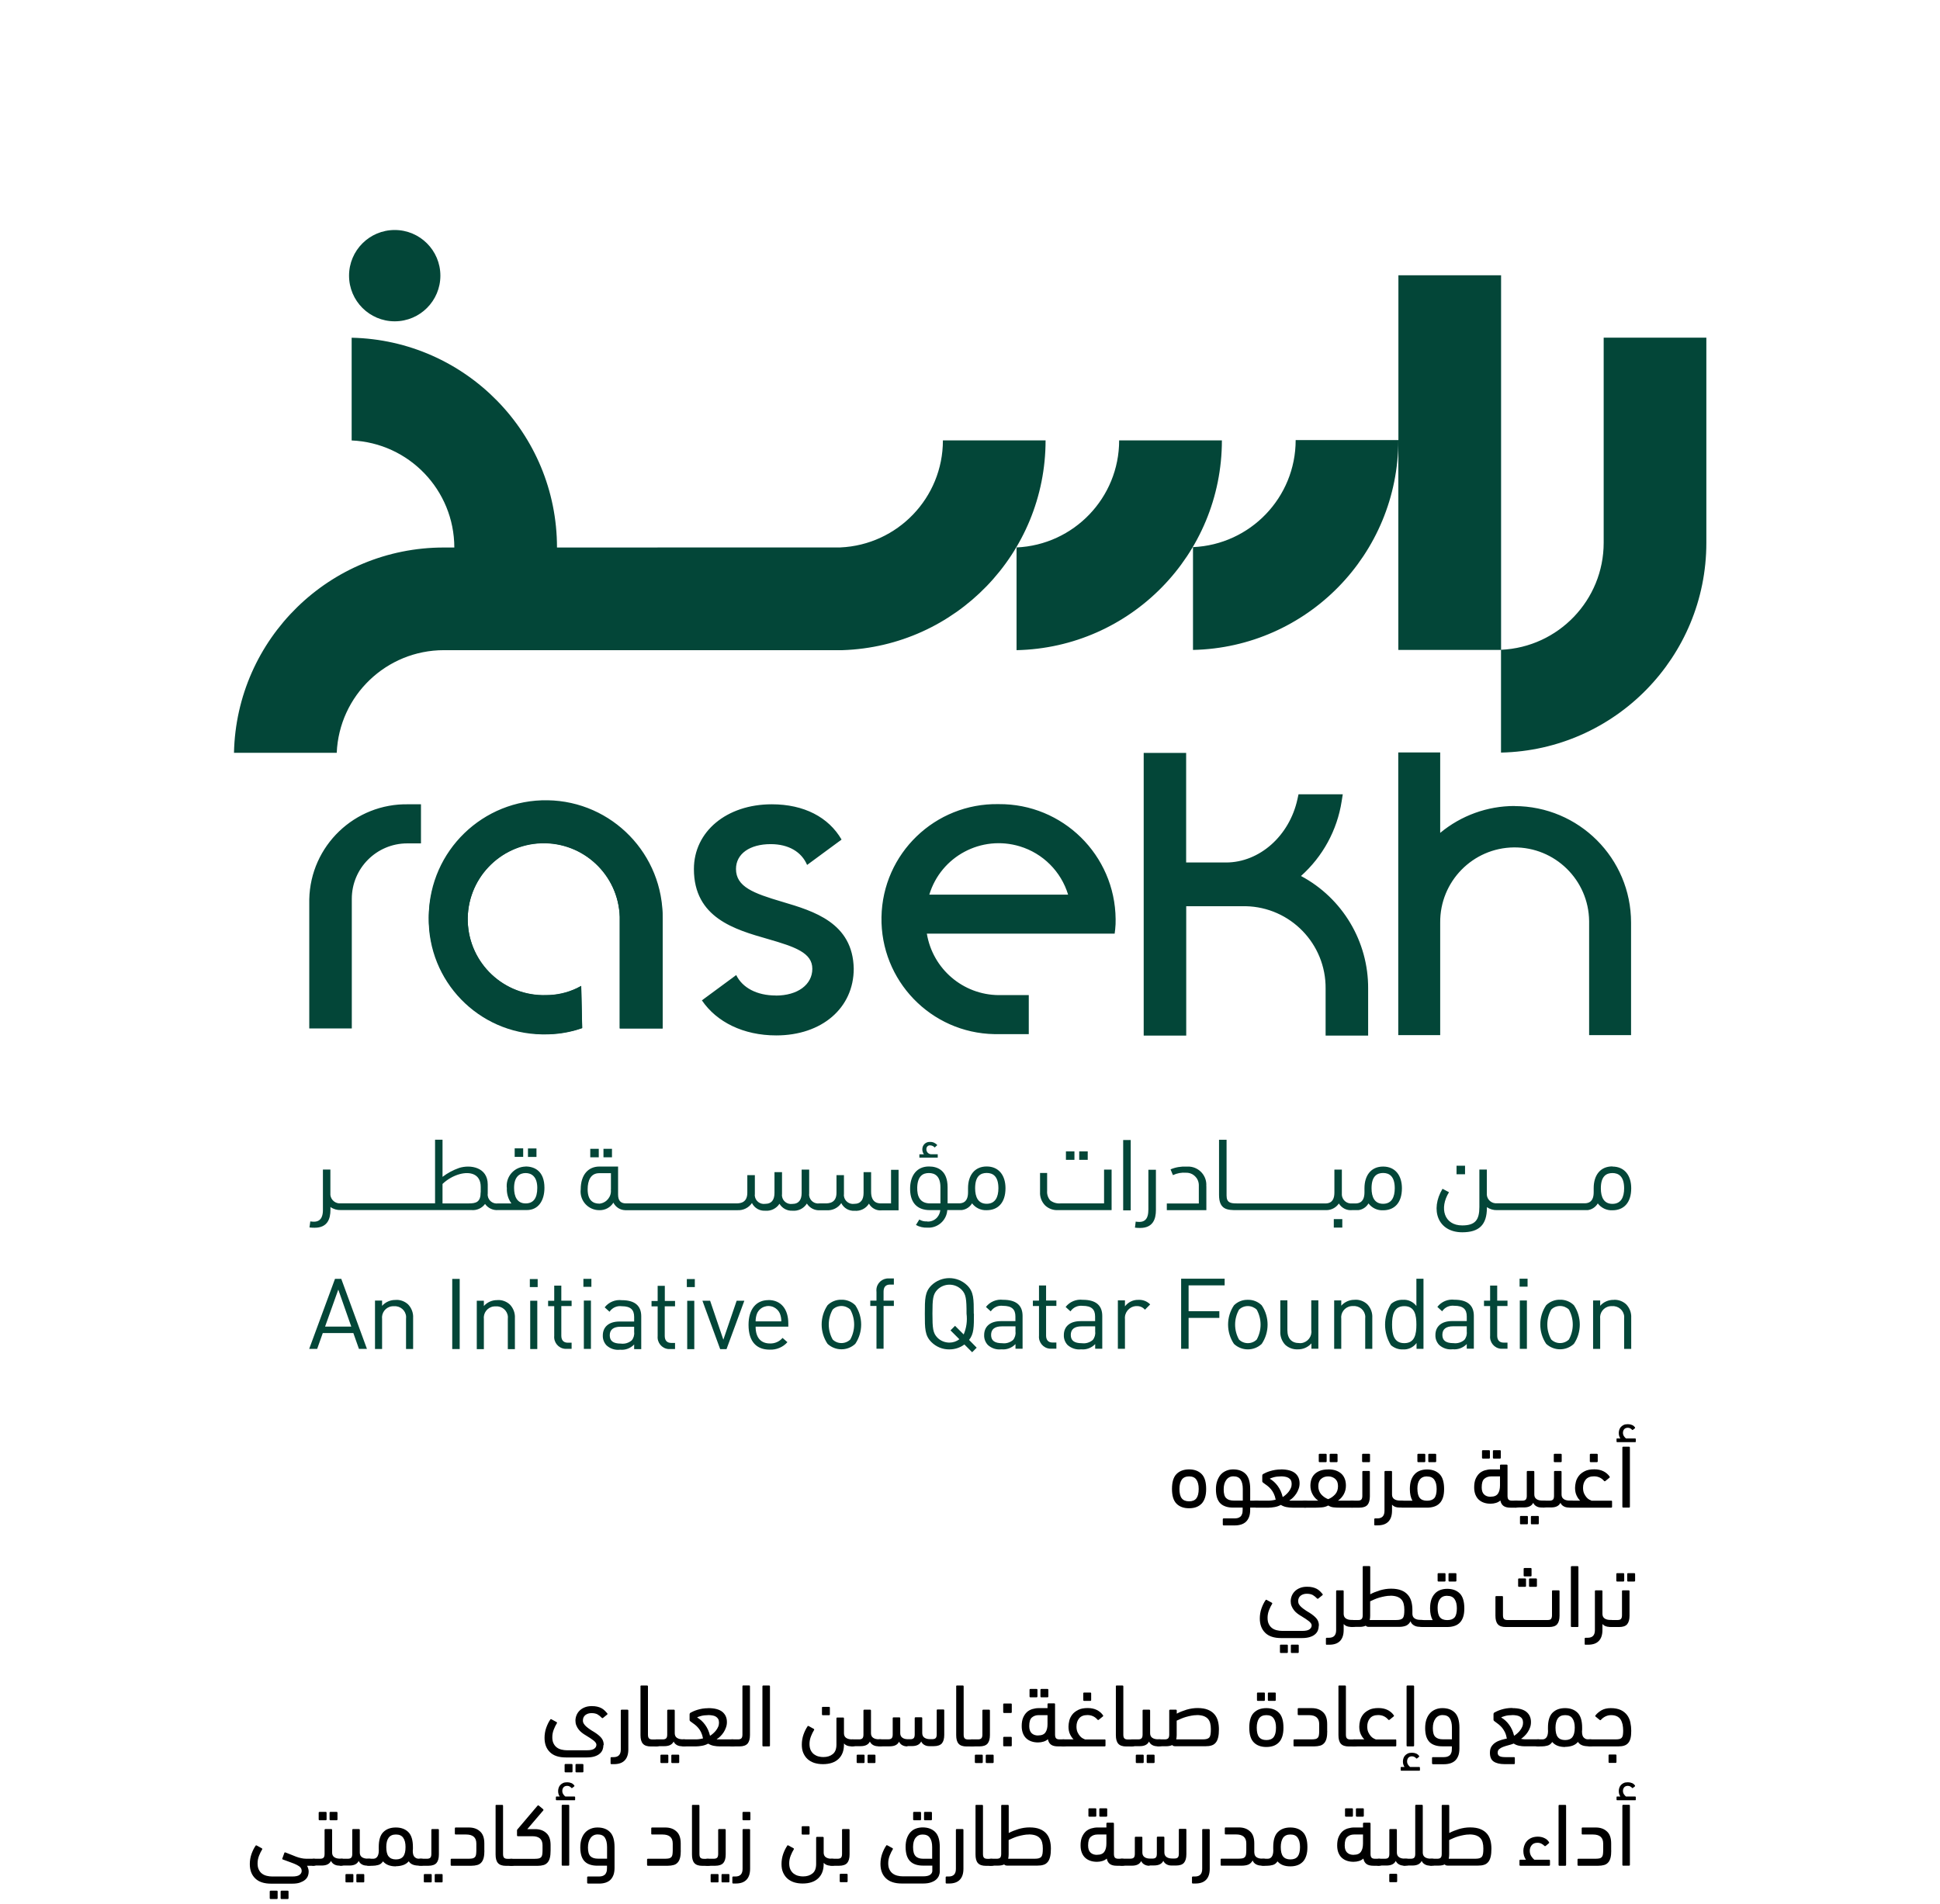 <?xml version="1.0" encoding="UTF-8"?>
<svg id="Layer_1" data-name="Layer 1" xmlns="http://www.w3.org/2000/svg" width="260" height="255.22" xmlns:xlink="http://www.w3.org/1999/xlink" viewBox="0 0 260 255.22">
  <defs>
    <style>
      .cls-1, .cls-2, .cls-3, .cls-4 {
        stroke-width: 0px;
      }

      .cls-2 {
        fill: #004438;
      }

      .cls-3 {
        fill: none;
      }

      .cls-5 {
        clip-path: url(#clippath-1);
      }

      .cls-6 {
        clip-path: url(#clippath);
      }

      .cls-4 {
        fill: #034638;
      }
    </style>
    <clipPath id="clippath">
      <rect class="cls-3" x="30.22" y="29" width="200" height="155"/>
    </clipPath>
    <clipPath id="clippath-1">
      <rect class="cls-3" width="260" height="211.67"/>
    </clipPath>
  </defs>
  <g class="cls-6">
    <g id="Mask_Group_11" data-name="Mask Group 11">
      <g id="Logo_Flat" data-name="Logo Flat">
        <g class="cls-5">
          <g id="Group_1" data-name="Group 1">
            <path id="Path_1" data-name="Path 1" class="cls-2" d="m73.12,107.82c-8.51-.14-15.53,6.65-15.66,15.17-.14,8.51,6.65,15.53,15.17,15.66.17,0,.33,0,.5,0,1.38,0,2.74-.19,4.07-.57.28-.08.55-.17.82-.26l-.13-5.64c-.2.11-.4.21-.6.31-1.28.61-2.68.92-4.1.92-5.62.17-10.32-4.24-10.5-9.87-.17-5.62,4.24-10.32,9.87-10.5,5.62-.17,10.32,4.24,10.5,9.87,0,.1,0,.21,0,.31v14.64h5.75v-14.64c-.08-8.58-7.09-15.48-15.67-15.41"/>
            <path id="Path_2" data-name="Path 2" class="cls-4" d="m52.9,43.07c3.38,0,6.12-2.74,6.12-6.12s-2.74-6.12-6.12-6.12c-3.38,0-6.12,2.74-6.12,6.12h0c0,3.38,2.74,6.12,6.12,6.12m39.2,137.77h.95v-6.48h-.95v6.48Zm-.05-8.32h1.07v-1.07h-1.07v1.07Zm-8.71,1.76c-.88-.11-1.76.26-2.3.96l.65.59c.36-.54.99-.83,1.64-.74,1.19,0,1.66.48,1.66,1.43v.62h-1.96c-1.45,0-2.24.74-2.24,1.87-.02.49.16.96.49,1.32.5.46,1.16.67,1.83.59.7.07,1.39-.19,1.88-.7v.62h.95v-4.4c0-1.41-.86-2.16-2.6-2.16m1.65,4.27c.05.4-.07.81-.33,1.12-.4.34-.93.5-1.45.43-1.03,0-1.49-.36-1.49-1.11s.48-1.15,1.45-1.15h1.82v.7Zm-14-6.03h1.07v-1.07h-1.05v1.07Zm18.1-.16h-.95v2.03h-.82v.72h.82v3.99c-.08.87.56,1.65,1.43,1.73.08,0,.15,0,.23,0h.67v-.82h-.5c-.61,0-.88-.36-.88-.95v-3.96h1.38v-.72h-1.37v-2.03Zm13.89,1.91c-1.65,0-2.66,1.23-2.66,3.32,0,2.3,1.12,3.32,2.83,3.32.9.04,1.78-.32,2.38-1l-.65-.57c-.42.49-1.05.77-1.7.74-1.24,0-1.91-.82-1.91-2.25h4.38v-.43c0-1.93-.99-3.14-2.66-3.14m-1.72,2.86c0-.37.06-.74.2-1.08.38-.84,1.37-1.21,2.21-.83.37.17.66.46.83.83.14.34.21.71.2,1.08h-3.43Zm-40.66,3.71h1v-9.4h-1v9.4Zm-1.14-93.68h53.44c15.17-.5,27.22-12.94,27.22-28.12h-13.76c0,7.69-6.07,14.01-13.75,14.35h0s-37.97.01-37.97.01c0-15.3-12.23-27.79-27.52-28.12v13.77c7.68.33,13.75,6.66,13.76,14.35h-1.41c-15.3,0-27.79,12.22-28.12,27.52h13.77c.33-7.69,6.65-13.75,14.35-13.76m92.06,65.66h-1.01v9.43h1.01v-9.43Zm-15.3-65.66c15.29-.33,27.52-12.82,27.52-28.12h-13.77c0,7.69-6.07,14.01-13.75,14.35v13.77Zm-39.3,92.41l-1.77-5.21h-1.03l2.38,6.49h.85l2.39-6.49h-1.03l-1.78,5.21Zm56.34-78.64v37.89h5.7v-17.34h7.96c6,.12,10.78,5.05,10.72,11.05v6.29h5.7v-6.29c.04-6.31-3.43-12.13-9-15.1,2.92-2.61,4.85-6.14,5.45-10.01l.15-.94h-5.93l-.14.64c-1.07,4.93-5.09,8.5-9.58,8.5h-5.34v-14.69h-5.7Zm-86.61,73.35c-.69-.02-1.36.27-1.82.79v-.71h-.95v6.49h.95v-4c-.11-.84.47-1.61,1.31-1.72.1-.01.2-.02.3-.01.83-.06,1.56.57,1.61,1.4,0,.11,0,.22-.01.33v4h.95v-4.16c.04-.67-.21-1.33-.67-1.81-.45-.42-1.05-.64-1.66-.61m4.38,6.57h.95v-6.48h-.95v6.48Zm-29.61-59.89v16.92h5.7v-17.38c0-4.1,3.33-7.43,7.43-7.43.05,0,.11,0,.16,0h1.68v-5.24h-1.68c-7.19-.15-13.14,5.56-13.29,12.74,0,.13,0,.26,0,.39m29.31,34.14h1.14v-1.14h-1.14v1.14Zm33.22-21.64c-2.55,0-4.48-1.04-5.31-2.74l-4.6,3.39c1.96,2.9,5.56,4.7,9.96,4.7,6.12,0,10.39-3.68,10.39-8.95-.12-6.15-5.36-7.71-9.58-8.96-3.86-1.14-6.2-2.01-6.2-4.4,0-2.02,1.83-3.33,4.65-3.33,2.4,0,4.14,1.04,4.88,2.79l4.62-3.4c-1.74-3-5.03-4.73-9.35-4.73-6.05,0-10.44,3.65-10.44,8.68,0,6.54,5.49,8.11,9.89,9.37,3.72,1.07,5.98,1.87,5.98,4s-1.97,3.59-4.9,3.59m-50.94,40.8c-.69-.02-1.36.27-1.82.79v-.71h-.95v6.49h.95v-4c-.11-.84.47-1.61,1.31-1.72.1-.01.2-.02.3-.01.83-.06,1.56.57,1.61,1.4,0,.11,0,.22-.01.33v4h.95v-4.16c.04-.67-.21-1.33-.67-1.81-.45-.42-1.05-.64-1.66-.61m-8.14-2.82l-3.46,9.39h1.07l.75-2.12h4.1l.75,2.12h1.07l-3.44-9.39h-.84Zm-1.33,6.4l1.77-4.96,1.74,4.96h-3.51Zm25.41-22.75h1.14v-1.14h-1.14v1.14Zm6.25,17.26h-.95v2.03h-.82v.72h.82v3.99c-.08.87.56,1.65,1.43,1.73.08,0,.15,0,.23,0h.67v-.82h-.5c-.61,0-.88-.36-.88-.95v-3.96h1.38v-.72h-1.38v-2.03Zm2.96.16h1.07v-1.07h-1.07v1.07Zm.92-17.36h1.14v-1.14h-1.14v1.14Zm-.86,25.68h.95v-6.48h-.95v6.48Zm3.77-26.82h-1.14v1.14h1.14v-1.14Zm-4.13-21.84c-.2.11-.4.21-.6.31-1.28.61-2.68.92-4.1.92-5.62.17-10.32-4.24-10.5-9.87-.17-5.62,4.24-10.32,9.87-10.5,5.62-.17,10.32,4.24,10.5,9.87,0,.1,0,.21,0,.32v14.64h5.75v-14.64c.14-8.66-6.76-15.79-15.41-15.93-8.66-.14-15.79,6.76-15.93,15.41-.14,8.66,6.76,15.79,15.41,15.93.09,0,.17,0,.26,0,1.37,0,2.74-.19,4.07-.56.27-.08.55-.17.82-.26l-.13-5.64Zm-7.46,24.22c-1.42.03-2.54,1.2-2.52,2.61,0,.08,0,.17.02.25-.04.74.17,1.48.61,2.08h-1.79c-.67.1-1.29-.36-1.38-1.03-.01-.09-.02-.19,0-.29v-1.21c0-2.33-2.33-2.71-3.85-2.22-.8.28-1.54.68-2.21,1.19v-4.98h-1v8.53h-12.64c-.69.07-1.31-.43-1.39-1.12,0-.06,0-.13,0-.19v-3.22h-1v5.4c0,.44-.03,1.59-1.19,1.59-.17,0-.33-.01-.5-.04l-.11.81c.23.03.46.04.69.04,1.72,0,2.12-1.18,2.12-2.4v-.38c.4.29.9.43,1.39.41h17.49c.72.07,1.42-.24,1.84-.82.4.57,1.07.88,1.76.82h3.84c1.56,0,2.36-1.29,2.36-2.98,0-2.24-1.32-2.86-2.52-2.86m-6.03,3.45c0,1.31-.58,1.5-1.6,1.5h-3.51v-2.61c.64-.61,1.43-1.07,2.28-1.31,1.37-.38,2.84-.07,2.84,1.71v.71Zm6.03,1.5c-1.13,0-1.55-.9-1.55-2.08,0-1.52.76-1.99,1.55-1.99s1.56.48,1.56,1.99c0,1.43-.56,2.08-1.56,2.08m133.24,19.49h.95v-6.48h-.95v6.48Zm-15.8-21.52c0-1.71-.89-2.91-2.52-2.91s-2.5,1.2-2.5,2.91v.54c0,.7-.19,1.43-1.1,1.49h-.57c-.68.07-1.29-.43-1.36-1.11,0-.07,0-.14,0-.2v-3.22h-1v3.06c0,.69-.18,1.42-1.1,1.47h-11.96c-.84,0-1.39-.08-1.39-1.06v-7.47h-1.01v7.39c0,2.01,1.15,2.04,2.4,2.04h11.98c.67,0,1.3-.33,1.68-.89.37.61,1.05.96,1.76.89h.85c.57-.07,1.07-.4,1.36-.9.46.61,1.19.96,1.96.92,1.47,0,2.52-.95,2.52-2.95m-2.52,2.08c-1.14,0-1.55-.89-1.55-2.08,0-1.66.76-2.05,1.55-2.05s1.56.4,1.56,2.05c0,1.19-.42,2.08-1.56,2.08m-18.13,12.87c-.7-.02-1.37.25-1.86.74-1.05,1.56-1.05,3.61,0,5.17,1.05.98,2.68.98,3.72,0,1.05-1.56,1.05-3.61,0-5.17-.49-.49-1.17-.76-1.86-.74m1.19,5.33c-.32.31-.74.48-1.19.48-.44,0-.86-.17-1.18-.48-.7-1.24-.7-2.77,0-4.01.31-.31.74-.48,1.18-.48.44,0,.87.17,1.19.48.69,1.25.69,2.76,0,4.01m32.24-7.24h-.96v2.03h-.82v.72h.82v3.99c-.08.87.56,1.65,1.43,1.73.08,0,.15,0,.23,0h.67v-.82h-.5c-.61,0-.88-.36-.88-.95v-3.96h1.38v-.72h-1.38v-2.03Zm-10.84,2.74c-.43-.57-1.12-.89-1.83-.83-.58-.02-1.15.18-1.58.57-1.05,1.69-1.05,3.83,0,5.51.44.38,1,.59,1.58.57.72.05,1.42-.27,1.85-.86v.78h.93v-9.39h-.95v3.65Zm-1.62,4.98c-1.41,0-1.64-1.21-1.64-2.48s.23-2.48,1.64-2.48,1.62,1.21,1.62,2.48-.21,2.48-1.62,2.48m-8.31-16.63h-1.14v1.14h1.14v-1.14Zm-4.15,14.9c.11.84-.49,1.61-1.33,1.72-.1.01-.2.02-.3,0-.98,0-1.58-.58-1.58-1.73v-4h-.95v4.14c-.04.67.2,1.33.66,1.82.46.42,1.06.64,1.68.61.7.02,1.37-.28,1.83-.8v.72h.93v-6.49h-.95v4Zm5.83-4.08c-.69-.02-1.36.27-1.82.79v-.71h-.95v6.49h.95v-4c-.11-.84.47-1.61,1.31-1.72.1-.01.2-.02.3-.01.83-.06,1.56.57,1.61,1.4,0,.11,0,.22-.01.33v4h.95v-4.16c.04-.67-.21-1.33-.67-1.81-.45-.42-1.05-.64-1.66-.61m13.34,0c-.88-.11-1.75.26-2.29.96l.64.59c.36-.54.99-.82,1.64-.74,1.19,0,1.66.48,1.66,1.43v.62h-1.96c-1.45,0-2.24.74-2.24,1.87-.02.49.16.96.49,1.32.5.46,1.16.67,1.83.59.7.07,1.39-.19,1.88-.7v.62h.95v-4.4c0-1.41-.86-2.16-2.6-2.16m1.65,4.27c.05.4-.07.81-.33,1.12-.4.34-.93.5-1.45.43-1.03,0-1.49-.36-1.49-1.11s.47-1.15,1.45-1.15h1.82v.7Zm6.39-70.45c-3.63,0-7.15,1.28-9.95,3.6v-10.78h-5.62v37.89h5.62v-15.08c-.05-5.51,4.37-10.02,9.88-10.08,5.51-.05,10.02,4.37,10.08,9.88,0,.07,0,.13,0,.2v15.08h5.62v-15.08c0-8.63-7-15.61-15.62-15.62m11.95-62.8v27.5h0c0,7.69-6.07,14.01-13.75,14.35v-50.2h-13.76v22.09h-13.77c0,7.69-6.07,14.01-13.76,14.35v13.78c15.29-.33,27.52-12.82,27.52-28.12v28.12h13.76v13.76c15.29-.33,27.52-12.82,27.52-28.12v-27.5h-13.76Zm-18.58,111.01h-1.14v1.14h1.14v-1.14Zm-83.58,17.96c-.69-.02-1.37.25-1.86.74-1.05,1.56-1.05,3.61,0,5.17,1.05.98,2.68.98,3.72,0,1.05-1.56,1.05-3.61,0-5.17-.49-.49-1.17-.76-1.86-.74m1.19,5.33c-.32.31-.74.48-1.19.48-.44,0-.86-.17-1.17-.48-.7-1.24-.7-2.77,0-4.01.31-.31.73-.48,1.17-.48.44,0,.87.17,1.19.48.69,1.25.69,2.76,0,4.01m95.12-5.33c-.69-.02-1.37.25-1.86.74-1.05,1.56-1.05,3.61,0,5.17,1.05.98,2.68.98,3.72,0,1.05-1.56,1.05-3.61,0-5.17-.49-.49-1.17-.76-1.86-.74m1.19,5.33c-.32.31-.74.48-1.19.48-.44,0-.86-.17-1.18-.48-.7-1.24-.7-2.77,0-4.01.31-.31.74-.48,1.18-.48.44,0,.87.17,1.19.48.69,1.25.69,2.76,0,4.01m5.82-23.2c-1.63,0-2.5,1.2-2.5,2.91v.54c0,.7-.18,1.43-1.1,1.49h-11.85c-.69.07-1.3-.43-1.37-1.11,0-.07,0-.13,0-.2v-3.21h-1v5.02c0,1.72-.54,2.47-2.3,2.47-2.42,0-3.1-2.31-1.77-4.45l-.87-.46c-1.69,2.81-.63,5.83,2.65,5.83,2.23,0,3.3-.98,3.3-3.29v-.08c.4.28.89.42,1.38.4h12.12c.57-.07,1.07-.41,1.36-.9.46.61,1.2.96,1.96.92,1.47,0,2.52-.95,2.52-2.95,0-1.71-.89-2.91-2.52-2.91m0,5c-1.14,0-1.55-.89-1.55-2.08,0-1.66.76-2.05,1.55-2.05s1.57.4,1.57,2.05c0,1.19-.42,2.08-1.57,2.08m.18,12.87c-.69-.02-1.36.27-1.82.79v-.71h-.95v6.49h.95v-4c-.11-.84.47-1.61,1.31-1.72.1-.01.2-.02.3-.01.83-.06,1.56.57,1.61,1.4,0,.11,0,.22-.01.33v4h.95v-4.16c.04-.67-.21-1.33-.67-1.81-.45-.42-1.05-.64-1.66-.61m-12.63-1.76h1.07v-1.07h-1.07v1.07Zm-58.54,1.76c-.88-.11-1.76.26-2.3.96l.65.59c.36-.54.99-.82,1.64-.74,1.19,0,1.66.48,1.66,1.43v.62h-1.95c-1.45,0-2.24.74-2.24,1.87-.02.49.16.96.49,1.32.5.45,1.17.67,1.83.59.7.07,1.39-.19,1.88-.7v.62h.95v-4.4c0-1.41-.86-2.16-2.6-2.16m1.65,4.27c.05.4-.07.81-.33,1.12-.4.34-.93.5-1.45.43-1.03,0-1.49-.36-1.49-1.11s.48-1.15,1.45-1.15h1.82v.7Zm-12.34-4.27c-.88-.11-1.76.26-2.3.96l.65.59c.36-.54.99-.83,1.64-.74,1.19,0,1.66.48,1.66,1.43v.62h-1.95c-1.45,0-2.24.74-2.24,1.87-.02.49.16.96.49,1.32.5.46,1.16.67,1.83.59.7.07,1.39-.19,1.88-.7v.62h.95v-4.4c0-1.41-.85-2.16-2.6-2.16m1.65,4.27c.05.4-.07.81-.33,1.12-.4.34-.93.5-1.45.43-1.03,0-1.49-.36-1.49-1.11s.47-1.15,1.45-1.15h1.82v.7Zm4.1-6.19h-.95v2.03h-.82v.72h.82v3.99c-.08.87.56,1.65,1.43,1.73.08,0,.15,0,.23,0h.67v-.82h-.5c-.61,0-.88-.36-.88-.95v-3.96h1.38v-.72h-1.38v-2.03Zm-16.98-17.13h2.46v-.46h-.91c-.36-.03-.64-.34-.61-.71,0,0,0,0,0,0,0-.25.19-.47.44-.48.02,0,.03,0,.05,0,.24,0,.47.11.62.29l.35-.32c-.25-.29-.61-.45-.98-.43-.4-.02-.77.2-.94.57-.15.36-.1.78.13,1.09h-.61v.46Zm7.29,20.92c0-1.99,0-2.92-.88-3.8-1.34-1.3-3.46-1.3-4.8,0-.88.88-.88,1.81-.88,3.8s0,2.92.88,3.8c.64.64,1.5.99,2.4.98.73,0,1.44-.22,2.02-.66l1.04,1.04.61-.61-1.02-1.04c.65-.81.65-1.73.65-3.52m-1.38,2.78l-1.15-1.15-.61.61,1.19,1.19c-.38.29-.85.45-1.33.45-.61,0-1.2-.24-1.62-.67-.59-.61-.66-1.24-.66-3.21s.07-2.6.66-3.21c.9-.9,2.35-.9,3.25,0h0c.59.61.66,1.24.66,3.21.12.95-.01,1.91-.38,2.78m-11.69-5.76v1.23h-.83v.72h.83v5.73h.95v-5.73h1.38v-.72h-1.38v-1.2c0-.59.26-.95.87-.95h.51v-.82h-.69c-.87-.04-1.61.63-1.65,1.5,0,.08,0,.16,0,.24m6.79-9.39c-.37.03-.73-.06-1.04-.25l-.45.73c.46.26.99.38,1.52.36,1.39.09,2.59-.97,2.68-2.36h1.95c.57-.07,1.07-.4,1.37-.9.46.61,1.19.96,1.96.92,1.47,0,2.52-.95,2.52-2.95,0-1.71-.89-2.91-2.52-2.91s-2.5,1.2-2.5,2.91v.54c0,.7-.18,1.43-1.1,1.49h-1.64v-2.16c0-2.24-1.32-2.78-2.5-2.78-1.63,0-2.45,1.2-2.52,2.76-.08,2,.86,3.09,2.65,3.09h1.39c-.03.36-.18.69-.41.97-.34.39-.84.6-1.35.56m7.98-6.51c.8,0,1.57.4,1.57,2.05,0,1.19-.43,2.08-1.57,2.08s-1.55-.89-1.55-2.08c0-1.66.75-2.05,1.55-2.05m-7.57,4.08c-1.39,0-1.77-.96-1.74-2.15.05-1.52.76-1.92,1.56-1.92s1.55.4,1.55,1.91v2.16h-1.38Zm33.63,19.49h1v-4.14h4.12v-.9h-4.12v-3.46h4.83v-.9h-5.83v9.4Zm-38.91-19.49h-1.25c-.3,0-1.39.05-1.39-1.55v-2.64h-1.01v2.78c0,.88-.35,1.47-1.26,1.47-.66.09-1.28-.37-1.37-1.03-.01-.09-.02-.18,0-.27v-2.55h-1v2.36c0,1.4-1.02,1.43-1.54,1.43h-.74c-.67.1-1.28-.36-1.38-1.03-.01-.09-.02-.19,0-.28v-3.22h-1.01v3.13c0,.88-.35,1.47-1.26,1.47-.66.09-1.28-.37-1.37-1.03-.01-.09-.02-.18,0-.27v-2.96h-1.01v2.78c0,.88-.34,1.47-1.26,1.47-.66.09-1.28-.37-1.37-1.03-.01-.09-.02-.18,0-.27v-2.55h-1.01v2.36c0,1.4-1.02,1.43-1.54,1.43h-14.72c-.69,0-1.06-.35-1.06-1.18v-3.76h-2.51c-1.46,0-2.5,1.07-2.5,3.06-.16,1.37.82,2.6,2.18,2.77.11.01.21.02.32.02.76.02,1.48-.36,1.88-1.01.3.6.9.99,1.58,1.01h15.03c.78.05,1.53-.32,1.96-.96.33.67,1.03,1.08,1.78,1.03.76.07,1.49-.29,1.91-.93.36.61,1.03.97,1.74.93.78.07,1.52-.3,1.93-.96.37.59,1.03.94,1.72.9h.93c.78.05,1.53-.31,1.96-.96.33.67,1.03,1.08,1.78,1.03.78.07,1.53-.3,1.93-.96.34.62,1.02.98,1.72.9h2.25v-5.43h-1.01v4.53Zm-37.52-1.86c.11.94-.57,1.78-1.5,1.89-.02,0-.04,0-.06,0-.79,0-1.55-.4-1.55-1.92,0-1.18.41-2.16,1.55-2.16h1.57v2.19Zm66.1,1.86h-5.84c-.49.04-.98-.1-1.37-.4-.31-.35-.46-.82-.42-1.29v-2.39h-.95v2.55c-.04.68.22,1.34.7,1.82.46.42,1.06.64,1.68.61h7.21v-5.43h-1.01v4.54Zm2.8,13.79v-.79h-.95v6.49h.95v-3.98c-.09-.87.55-1.65,1.42-1.74.05,0,.09,0,.14,0,.43-.03.84.15,1.12.48l.7-.71c-.41-.42-.97-.64-1.56-.61-.71-.03-1.39.3-1.82.87m10.9-16.12c.1-1.34-.91-2.51-2.25-2.61-.14-.01-.27,0-.41,0-.73-.04-1.46.08-2.13.37l.32.77c.55-.26,1.16-.37,1.76-.32.93-.02,1.69.71,1.71,1.64,0,.05,0,.1,0,.15v2.33h-4.29v.9h5.3v-3.23Zm-7.77,3.21c0,.44-.02,1.59-1.19,1.59-.17,0-.33-.01-.5-.04l-.1.81c.23.03.46.04.69.04,1.72,0,2.12-1.18,2.12-2.4v-5.4h-1.01v5.41Zm-20.07-54.41c-8.51-.15-15.54,6.62-15.69,15.14-.15,8.51,6.62,15.54,15.14,15.69.19,0,.37,0,.56,0h4.04v-5.23h-4.04c-4.78-.04-8.84-3.52-9.62-8.24h25.17l.07-.57c.05-.46.07-.92.06-1.38-.08-8.58-7.09-15.48-15.67-15.41m-9.3,12.13c1.56-5.14,6.99-8.03,12.13-6.47,3.1.94,5.53,3.37,6.47,6.47h-18.6Zm18.31,35.55h1.14v-1.13h-1.14v1.13Zm1.78,0h1.14v-1.13h-1.14v1.13Z"/>
          </g>
        </g>
      </g>
    </g>
  </g>
  <g>
    <path class="cls-1" d="m159.36,202.17c-.71,0-1.27-.2-1.68-.61-.41-.41-.61-1.07-.61-1.98s.2-1.59.61-2c.41-.41.97-.62,1.68-.62s1.27.21,1.68.62.61,1.08.61,2c0,.46-.05.85-.16,1.18s-.26.6-.46.8-.44.36-.72.46c-.28.1-.6.15-.95.15Zm0-4.27c-.45,0-.77.15-.98.44-.2.3-.31.71-.31,1.24,0,.58.1,1,.31,1.26.2.26.53.4.98.4s.77-.13.98-.4c.2-.26.31-.68.31-1.26,0-.53-.1-.94-.31-1.24-.2-.3-.53-.44-.98-.44Z"/>
    <path class="cls-1" d="m164,204.47c-.08,0-.12-.04-.12-.12v-.7c0-.08.04-.12.12-.12h1.44c.16,0,.31-.02.44-.05.14-.04.25-.1.35-.18s.18-.2.23-.35c.06-.15.08-.33.08-.56v-.31h-1.28c-.35,0-.67-.04-.95-.13s-.53-.22-.73-.41c-.2-.19-.35-.44-.46-.75-.1-.31-.16-.7-.16-1.15s.06-.85.19-1.19.29-.62.5-.84.46-.38.74-.49.58-.16.89-.16c.71,0,1.27.21,1.67.62.4.41.6,1.08.6,2v1.57h.83c.16,0,.28.03.36.1s.12.18.12.34c0,.21-.04.34-.11.4-.08.06-.2.09-.37.09h-.83v.29c0,.38-.05.7-.15.96-.1.26-.24.48-.42.65-.18.17-.4.29-.65.37-.26.08-.54.12-.85.12h-1.49Zm1.3-6.58c-.4,0-.72.16-.95.48-.24.32-.35.74-.35,1.27,0,.57.11.96.34,1.18.23.22.57.32,1.01.32h1.21v-1.57c0-.53-.1-.94-.29-1.24-.2-.3-.52-.44-.97-.44Z"/>
    <path class="cls-1" d="m171.66,196.96c.86,0,1.49.17,1.9.5s.61.79.61,1.37c0,.26-.04.5-.13.74-.08.24-.19.45-.32.65-.13.2-.28.37-.44.53s-.33.28-.49.38c.06.02.11.02.17.02h1.95c.16,0,.28.03.36.08.08.06.12.17.12.34,0,.2-.04.34-.11.41-.08.07-.2.11-.37.11h-1.69c-.29,0-.56-.03-.82-.08-.26-.05-.51-.15-.74-.29-.26.14-.54.24-.84.29-.3.05-.56.08-.79.08h-1.63c-.32,0-.48-.16-.48-.48,0-.2.04-.33.11-.38.08-.05.2-.08.37-.08h1.55c.1,0,.24,0,.41-.02s.37-.05.61-.11c-.06-.32-.15-.59-.26-.82-.11-.22-.23-.42-.38-.59-.14-.17-.3-.32-.47-.45s-.35-.26-.52-.38c-.07-.05-.12-.09-.14-.13-.02-.04-.03-.07-.03-.11v-.72c0-.11.04-.19.12-.24.1-.06.22-.12.38-.19.16-.07.34-.14.54-.2.2-.06.43-.12.68-.16.25-.04.51-.06.78-.06Zm0,.94c-.36,0-.68.04-.95.11-.27.08-.45.14-.54.2.41.23.77.56,1.07.97.31.42.53.91.67,1.49.13-.08.26-.18.41-.31.14-.12.27-.26.39-.41.12-.15.21-.31.29-.49s.11-.37.11-.56-.04-.36-.11-.49-.18-.23-.31-.31c-.13-.08-.28-.13-.46-.16-.18-.03-.37-.05-.57-.05Z"/>
    <path class="cls-1" d="m178,196.96c.41,0,.76.05,1.06.16s.54.26.74.45c.2.19.34.42.44.69.1.27.14.56.14.88,0,.41-.09.79-.28,1.14-.19.35-.45.64-.79.88.04,0,.1-.01.18-.01h1.67c.16,0,.28.03.36.08.08.06.12.17.12.34,0,.2-.04.34-.11.41-.08.07-.2.11-.37.11h-1.6c-.29,0-.56-.01-.82-.04-.26-.02-.5-.11-.73-.25-.26.14-.55.23-.85.25-.3.02-.57.04-.8.04h-1.45c-.32,0-.48-.16-.48-.48,0-.2.04-.33.11-.38.08-.05.2-.08.37-.08h1.76c-.33-.23-.59-.52-.77-.87-.19-.35-.28-.73-.28-1.13,0-.32.05-.61.14-.88.1-.27.24-.5.44-.69.2-.19.44-.34.74-.45s.65-.16,1.06-.16Zm0,.94c-.38,0-.7.11-.95.34-.25.22-.37.55-.37.97s.13.79.38,1.09c.26.29.57.51.94.65.37-.14.68-.36.94-.65.26-.29.38-.65.38-1.09s-.12-.75-.37-.97c-.25-.22-.56-.34-.95-.34Zm-1.14-1.91c-.08,0-.12-.04-.12-.12v-.88c0-.08.04-.12.12-.12h.82c.08,0,.12.04.12.12v.88c0,.08-.04.12-.12.12h-.82Zm1.46,0c-.08,0-.12-.04-.12-.12v-.88c0-.08.04-.12.12-.12h.82c.08,0,.12.04.12.12v.88c0,.08-.04.12-.12.12h-.82Z"/>
    <path class="cls-1" d="m181.24,202.09c-.16,0-.28-.03-.36-.08-.08-.06-.12-.17-.12-.34,0-.2.04-.34.11-.41s.2-.11.37-.11h.76c.2,0,.35-.05.44-.14.09-.09.14-.26.14-.5v-3.22c0-.08.04-.12.12-.12h.77c.08,0,.12.04.12.12v3.28c0,.52-.11.9-.32,1.15-.22.24-.58.37-1.08.37h-.94Zm1.43-6.1c-.08,0-.12-.04-.12-.12v-.88c0-.08.04-.12.12-.12h.82c.08,0,.12.04.12.12v.88c0,.08-.04.12-.12.12h-.82Z"/>
    <path class="cls-1" d="m184.3,204.47c-.08,0-.12-.04-.12-.12v-.7c0-.08.04-.12.12-.12h.28c.65,0,.97-.34.97-1.02v-5.22c0-.08.04-.12.12-.12h.77c.08,0,.12.04.12.12v3.04c0,.27.1.48.29.61.2.14.46.2.79.2h.13c.16,0,.28.03.36.1s.12.18.12.34c0,.21-.04.34-.11.4-.08.06-.2.09-.37.09h-.25c-.42,0-.74-.13-.96-.38v.79c0,.65-.16,1.14-.49,1.48s-.81.5-1.44.5h-.32Z"/>
    <path class="cls-1" d="m187.94,202.09c-.17,0-.29-.03-.37-.09-.08-.06-.11-.19-.11-.4,0-.16.04-.27.12-.34.08-.07.2-.1.36-.1h1.36c-.23-.39-.35-.92-.35-1.57,0-.46.06-.85.17-1.18.12-.33.28-.6.49-.82s.45-.37.73-.47c.28-.1.58-.15.91-.15.71,0,1.27.21,1.68.62.41.41.61,1.08.61,2,0,.46-.05.84-.16,1.16-.11.32-.26.58-.46.77-.2.2-.44.34-.72.43s-.6.14-.95.14h-3.3Zm2.14-6.1c-.08,0-.12-.04-.12-.12v-.88c0-.08.04-.12.12-.12h.82c.08,0,.12.04.12.12v.88c0,.08-.04.12-.12.12h-.82Zm1.16,1.91c-.42,0-.74.14-.96.43s-.32.68-.32,1.18c0,.59.1,1.01.31,1.27.2.25.53.38.98.38s.77-.12.98-.35c.2-.24.31-.64.31-1.22,0-.53-.1-.94-.31-1.24s-.53-.44-.98-.44Zm.3-1.91c-.08,0-.12-.04-.12-.12v-.88c0-.08.04-.12.12-.12h.82c.08,0,.12.04.12.12v.88c0,.08-.04.12-.12.12h-.82Z"/>
    <path class="cls-1" d="m201.03,196.96v-.52c0-.08.04-.12.12-.12h.77c.08,0,.12.04.12.12v4.07c0,.24.05.41.14.5s.24.14.44.14h.53c.32,0,.48.16.48.48,0,.2-.04.33-.11.38-.08.05-.2.08-.37.08h-.71c-.39,0-.7-.07-.92-.22-.22-.15-.37-.39-.44-.74-.16.14-.35.25-.58.32-.22.07-.47.11-.73.11-.31,0-.6-.04-.87-.13-.27-.09-.5-.22-.7-.4-.2-.18-.35-.41-.46-.68-.11-.28-.17-.6-.17-.98,0-.45.06-.82.19-1.13.13-.3.3-.55.5-.74.21-.19.45-.32.73-.41.28-.08.56-.13.86-.13h1.18Zm-1.25,3.66c.46,0,.78-.13.97-.4.19-.27.28-.64.28-1.12v-1.2h-1.18c-.38,0-.68.11-.92.32-.24.21-.35.59-.35,1.15,0,.42.1.73.31.94s.5.32.89.32Zm-1.04-5.11c-.08,0-.12-.04-.12-.12v-.88c0-.08.04-.12.12-.12h.82c.08,0,.12.04.12.12v.88c0,.08-.04.12-.12.12h-.82Zm1.46,0c-.08,0-.12-.04-.12-.12v-.88c0-.08.04-.12.12-.12h.82c.08,0,.12.04.12.12v.88c0,.08-.04.12-.12.12h-.82Z"/>
    <path class="cls-1" d="m203.22,202.09c-.16,0-.28-.03-.36-.08-.08-.06-.12-.17-.12-.34,0-.2.04-.34.11-.41s.2-.11.37-.11h.82c.2,0,.35-.05.44-.14s.14-.26.14-.5v-3.22c0-.08.04-.12.12-.12h.77c.08,0,.12.04.12.12v3.04c0,.27.1.48.29.61.2.14.46.2.79.2h.14c.16,0,.28.03.36.1.08.07.12.18.12.34,0,.21-.04.34-.11.4-.08.06-.2.09-.37.09h-.26c-.26,0-.48-.05-.67-.16-.19-.1-.34-.26-.44-.47-.2.42-.62.62-1.25.62h-1Zm.61,2.23c-.08,0-.12-.04-.12-.12v-.88c0-.08.04-.12.12-.12h.82c.08,0,.12.04.12.12v.88c0,.08-.04.12-.12.12h-.82Zm1.46,0c-.08,0-.12-.04-.12-.12v-.88c0-.08.04-.12.12-.12h.82c.08,0,.12.04.12.12v.88c0,.08-.04.12-.12.12h-.82Z"/>
    <path class="cls-1" d="m206.93,202.09c-.16,0-.28-.03-.36-.08-.08-.06-.12-.17-.12-.34,0-.2.04-.34.11-.41s.2-.11.37-.11h.76c.2,0,.35-.05.44-.14.09-.09.14-.26.14-.5v-3.22c0-.08.04-.12.12-.12h.77c.08,0,.12.04.12.12v3.04c0,.27.1.48.29.61.2.14.46.2.79.2h.14c.16,0,.28.03.36.1s.12.18.12.34c0,.21-.04.34-.11.4-.08.06-.2.09-.37.09h-.26c-.26,0-.48-.05-.67-.16-.19-.1-.34-.26-.44-.47-.2.42-.62.62-1.25.62h-.94Zm1.43-6.1c-.08,0-.12-.04-.12-.12v-.88c0-.08.04-.12.12-.12h.82c.08,0,.12.04.12.12v.88c0,.08-.04.12-.12.12h-.82Z"/>
    <path class="cls-1" d="m215.93,201.15c.08,0,.12.04.12.12v.7c0,.08-.04.12-.12.12h-5.53c-.32,0-.48-.16-.48-.48,0-.2.04-.33.11-.38.08-.05.2-.08.37-.08h1.37c-.19-.18-.35-.42-.48-.7-.13-.28-.2-.62-.2-1.01,0-.25.04-.52.11-.81.07-.29.21-.56.4-.81.19-.25.46-.45.79-.62s.76-.25,1.28-.25c.47,0,.88.09,1.22.26s.62.41.83.71c.04.06.03.12-.04.17l-.53.43c-.06.05-.12.04-.17-.01-.36-.42-.81-.62-1.36-.62-.5,0-.86.15-1.1.44-.24.29-.36.66-.36,1.1,0,.3.05.55.14.76.1.21.21.38.33.52s.25.24.38.31c.13.07.23.11.3.14h2.6Zm-2.74-5.16c-.08,0-.12-.04-.12-.12v-.88c0-.08.04-.12.12-.12h.82c.08,0,.12.04.12.12v.88c0,.08-.04.12-.12.12h-.82Z"/>
    <path class="cls-1" d="m217.17,192.82c-.06-.09-.12-.2-.16-.32s-.06-.27-.06-.42c0-.13.02-.26.06-.4.04-.14.11-.27.2-.38s.22-.21.38-.29.35-.11.58-.11c.21,0,.39.04.56.11s.29.18.39.31c.02.06.02.1,0,.12l-.25.2c-.06.05-.1.06-.13.02-.07-.08-.16-.15-.25-.2-.1-.05-.2-.08-.32-.08-.22,0-.39.07-.5.2-.11.14-.16.3-.16.48s.05.33.14.46c.09.13.18.23.27.29h1.24s.07.03.07.08v.34c0,.06-.02.08-.07.08h-2.44s-.07-.03-.07-.08v-.34c0-.06.02-.08.07-.08h.46Zm1.27,9.14c0,.08-.04.12-.12.12h-.77c-.08,0-.12-.04-.12-.12v-7.92c0-.08.04-.12.12-.12h.77c.08,0,.12.04.12.12v7.92Z"/>
    <path class="cls-1" d="m176.74,217.92c0,.21-.04.41-.11.61-.08.2-.2.38-.38.53-.18.16-.41.28-.7.37-.29.09-.64.14-1.05.14h-2.8c-.93,0-1.65-.23-2.13-.7s-.73-1.11-.73-1.93c0-.47.08-.93.23-1.36.16-.44.34-.8.55-1.1.03-.06.09-.06.17-.01l.66.36c.06.04.08.09.04.16-.14.22-.28.5-.41.83s-.2.67-.2,1.03c0,.33.05.61.16.83.11.23.25.41.44.55.18.14.39.23.63.29.24.06.49.09.75.09h2.65c.48,0,.81-.07,1-.22.19-.14.28-.32.28-.52,0-.18-.13-.37-.38-.57-.26-.2-.6-.43-1.04-.69-.18-.1-.35-.22-.52-.35-.17-.13-.32-.28-.44-.44s-.23-.34-.31-.54-.12-.41-.12-.64c0-.25.05-.49.14-.72.09-.23.23-.44.41-.62s.41-.33.68-.44c.27-.11.58-.17.94-.17.29,0,.54.02.74.07.21.05.39.11.56.2.16.08.31.19.43.31.12.12.25.25.37.4.05.06.04.11-.04.17l-.53.43c-.06.05-.12.04-.17-.01-.18-.19-.37-.34-.57-.46-.2-.11-.47-.17-.8-.17s-.59.08-.82.25c-.22.17-.34.42-.34.74,0,.16.04.31.12.44.08.13.19.26.33.38.14.12.29.24.47.36.17.12.35.23.54.34.44.27.77.54.99.8.22.26.33.58.33.96Zm-5.08,3.65c-.08,0-.12-.04-.12-.12v-.88c0-.08.04-.12.12-.12h.82c.08,0,.12.04.12.12v.88c0,.08-.04.12-.12.12h-.82Zm1.46,0c-.08,0-.12-.04-.12-.12v-.88c0-.08.04-.12.12-.12h.82c.08,0,.12.04.12.12v.88c0,.08-.04.12-.12.12h-.82Z"/>
    <path class="cls-1" d="m177.82,220.47c-.08,0-.12-.04-.12-.12v-.7c0-.08.04-.12.12-.12h.28c.65,0,.97-.34.97-1.02v-5.22c0-.08.04-.12.12-.12h.77c.08,0,.12.04.12.12v3.04c0,.27.1.48.29.61.2.14.46.2.79.2h.13c.16,0,.28.03.36.1s.12.18.12.34c0,.21-.04.34-.11.4-.08.06-.2.09-.37.09h-.25c-.42,0-.74-.13-.96-.38v.79c0,.65-.16,1.14-.49,1.48s-.81.5-1.44.5h-.32Z"/>
    <path class="cls-1" d="m181.29,218.09c-.16,0-.28-.03-.36-.08-.08-.06-.12-.17-.12-.34,0-.2.04-.34.11-.41s.2-.11.37-.11h.76c.2,0,.35-.05.44-.14.09-.09.14-.26.14-.5v-6.47c0-.08.04-.12.12-.12h.77c.08,0,.12.04.12.12v3.66c.39-.21.83-.38,1.31-.53.48-.14.97-.22,1.48-.22.56,0,1.03.08,1.39.23.37.15.66.36.88.62.22.26.37.56.46.91.09.34.13.71.13,1.09,0,.1,0,.2,0,.29,0,.09,0,.17,0,.23,0,.27.1.48.29.61.2.14.46.2.79.2h.13c.16,0,.28.03.36.1.08.07.12.18.12.34,0,.21-.04.34-.11.4-.08.06-.2.09-.37.09h-.25c-.28,0-.53-.06-.75-.19-.22-.13-.38-.31-.46-.55-.14.27-.33.46-.58.58-.25.11-.58.17-.97.17h-4.04c-.19,0-.33-.05-.41-.16-.2.1-.47.16-.8.16h-.94Zm5.05-4.19c-.24,0-.48.02-.73.07s-.49.1-.73.17c-.24.07-.46.15-.67.24s-.41.18-.58.26v1.93c0,.2-.02.39-.06.58h3.55c.22,0,.41-.02.55-.06.14-.04.26-.11.34-.21.08-.1.13-.24.16-.42s.04-.41.04-.69c0-.3-.03-.56-.09-.79-.06-.23-.16-.43-.31-.59-.14-.16-.34-.28-.58-.37-.24-.08-.54-.13-.9-.13Z"/>
    <path class="cls-1" d="m190.65,218.09c-.17,0-.29-.03-.37-.09-.08-.06-.11-.19-.11-.4,0-.16.04-.27.12-.34.08-.07.2-.1.36-.1h1.36c-.23-.39-.35-.92-.35-1.57,0-.46.06-.85.17-1.18.12-.33.28-.6.49-.82s.45-.37.73-.47c.28-.1.58-.15.91-.15.71,0,1.27.21,1.68.62.41.41.61,1.08.61,2,0,.46-.05.84-.16,1.16-.11.32-.26.58-.46.77-.2.2-.44.34-.72.43s-.6.14-.95.14h-3.3Zm2.14-6.1c-.08,0-.12-.04-.12-.12v-.88c0-.08.04-.12.12-.12h.82c.08,0,.12.04.12.12v.88c0,.08-.04.12-.12.12h-.82Zm1.16,1.91c-.42,0-.74.14-.96.43s-.32.68-.32,1.18c0,.59.1,1.01.31,1.27.2.25.53.38.98.38s.77-.12.98-.35c.2-.24.31-.64.31-1.22,0-.53-.1-.94-.31-1.24s-.53-.44-.98-.44Zm.3-1.91c-.08,0-.12-.04-.12-.12v-.88c0-.08.04-.12.12-.12h.82c.08,0,.12.04.12.12v.88c0,.08-.04.12-.12.12h-.82Z"/>
    <path class="cls-1" d="m207.86,217.01c.09-.09.14-.26.14-.5v-3.22c0-.08.04-.12.12-.12h.77c.08,0,.12.04.12.12v3.28c0,.52-.11.9-.32,1.15s-.58.37-1.1.37h-5.77c-.5,0-.86-.12-1.08-.37s-.32-.63-.32-1.15v-2.51c0-.08.04-.12.12-.12h.77c.08,0,.12.04.12.12v2.45c0,.24.05.41.14.5s.24.14.44.14h5.42c.21,0,.36-.05.45-.14Zm-4.28-4.31c-.08,0-.12-.04-.12-.12v-.88c0-.08.04-.12.12-.12h.82c.08,0,.12.04.12.12v.88c0,.08-.04.12-.12.12h-.82Zm.74-1.4c-.08,0-.12-.04-.12-.12v-.88c0-.08.04-.12.12-.12h.82c.08,0,.12.04.12.12v.88c0,.08-.04.12-.12.12h-.82Zm.72,1.4c-.08,0-.12-.04-.12-.12v-.88c0-.08.04-.12.12-.12h.82c.08,0,.12.04.12.12v.88c0,.08-.04.12-.12.12h-.82Z"/>
    <path class="cls-1" d="m211.54,217.97c0,.08-.04.12-.12.12h-.77c-.08,0-.12-.04-.12-.12v-7.92c0-.08.04-.12.12-.12h.77c.08,0,.12.04.12.12v7.92Z"/>
    <path class="cls-1" d="m212.5,220.47c-.08,0-.12-.04-.12-.12v-.7c0-.08.04-.12.12-.12h.28c.65,0,.97-.34.97-1.02v-5.22c0-.08.04-.12.12-.12h.77c.08,0,.12.04.12.12v3.04c0,.27.1.48.29.61.2.14.46.2.79.2h.13c.16,0,.28.03.36.1s.12.18.12.34c0,.21-.04.34-.11.4-.08.06-.2.09-.37.09h-.25c-.42,0-.74-.13-.96-.38v.79c0,.65-.16,1.14-.49,1.48s-.81.5-1.44.5h-.32Z"/>
    <path class="cls-1" d="m215.97,218.09c-.16,0-.28-.03-.36-.08-.08-.06-.12-.17-.12-.34,0-.2.04-.34.11-.41s.2-.11.37-.11h.83c.2,0,.35-.05.44-.14s.14-.26.14-.5v-3.22c0-.08.04-.12.12-.12h.77c.08,0,.12.04.12.12v3.28c0,.52-.11.9-.32,1.15s-.58.37-1.08.37h-1.01Zm.77-6.1c-.08,0-.12-.04-.12-.12v-.88c0-.08.04-.12.12-.12h.82c.08,0,.12.04.12.12v.88c0,.08-.04.12-.12.12h-.82Zm1.46,0c-.08,0-.12-.04-.12-.12v-.88c0-.08.04-.12.12-.12h.82c.08,0,.12.04.12.12v.88c0,.08-.04.12-.12.12h-.82Z"/>
    <path class="cls-1" d="m80.87,233.92c0,.21-.04.41-.11.61-.08.2-.2.38-.38.53-.18.16-.41.28-.69.37s-.64.14-1.05.14h-2.8c-.94,0-1.65-.23-2.13-.7-.49-.47-.73-1.11-.73-1.93,0-.47.08-.93.23-1.36.16-.44.34-.8.55-1.1.03-.06.09-.06.17-.01l.66.36c.06.04.08.09.04.16-.14.22-.28.5-.41.83-.13.33-.2.67-.2,1.03,0,.33.05.61.16.83.11.23.25.41.44.55.18.14.39.23.63.29.24.06.49.09.75.09h2.65c.48,0,.81-.07,1-.22.19-.14.28-.32.28-.52,0-.18-.13-.37-.38-.57-.26-.2-.6-.43-1.04-.69-.18-.1-.35-.22-.52-.35-.17-.13-.32-.28-.44-.44-.13-.16-.23-.34-.31-.54-.08-.2-.12-.41-.12-.64,0-.25.05-.49.14-.72.09-.23.23-.44.41-.62.18-.18.41-.33.68-.44.27-.11.58-.17.94-.17.29,0,.54.02.74.07.21.05.39.11.56.2s.31.19.43.31c.12.12.25.25.37.4.05.06.04.11-.04.17l-.53.43c-.06.05-.12.04-.17-.01-.18-.19-.37-.34-.57-.46-.2-.11-.47-.17-.8-.17s-.59.08-.82.25c-.22.17-.34.42-.34.74,0,.16.04.31.13.44.08.13.19.26.33.38s.29.24.47.36c.17.12.35.23.54.34.44.27.77.54.99.8.22.26.33.58.33.96Zm-5.08,3.65c-.08,0-.12-.04-.12-.12v-.88c0-.08.04-.12.12-.12h.82c.08,0,.12.04.12.12v.88c0,.08-.04.12-.12.12h-.82Zm1.46,0c-.08,0-.12-.04-.12-.12v-.88c0-.08.04-.12.12-.12h.82c.08,0,.12.04.12.12v.88c0,.08-.04.12-.12.12h-.82Z"/>
    <path class="cls-1" d="m81.95,236.47c-.08,0-.12-.04-.12-.12v-.7c0-.08.04-.12.12-.12h.28c.65,0,.97-.34.97-1.02v-5.22c0-.08.04-.12.12-.12h.77c.08,0,.12.04.12.12v5.2c0,.65-.16,1.14-.49,1.48s-.81.5-1.44.5h-.32Z"/>
    <path class="cls-1" d="m85.83,226.05c0-.08.04-.12.12-.12h.77c.08,0,.12.04.12.12v6.47c0,.24.05.41.14.5s.24.14.44.14h.53c.32,0,.48.16.48.48,0,.2-.04.33-.11.38-.08.05-.2.08-.37.08h-.71c-.5,0-.86-.12-1.08-.37s-.32-.63-.32-1.15v-6.53Z"/>
    <path class="cls-1" d="m88.02,234.09c-.16,0-.28-.03-.36-.08s-.12-.17-.12-.34c0-.2.04-.34.11-.41.08-.07.2-.11.37-.11h.82c.2,0,.35-.05.44-.14s.14-.26.14-.5v-3.22c0-.08.04-.12.12-.12h.77c.08,0,.12.04.12.12v3.04c0,.27.1.48.29.61.2.14.46.2.79.2h.14c.16,0,.28.03.36.1s.12.18.12.34c0,.21-.04.34-.11.4-.08.06-.2.09-.37.09h-.26c-.26,0-.48-.05-.67-.16-.19-.1-.34-.26-.44-.47-.2.42-.62.62-1.25.62h-1Zm.61,2.23c-.08,0-.12-.04-.12-.12v-.88c0-.08.04-.12.12-.12h.82c.08,0,.12.04.12.12v.88c0,.08-.04.12-.12.12h-.82Zm1.46,0c-.08,0-.12-.04-.12-.12v-.88c0-.08.04-.12.12-.12h.82c.08,0,.12.04.12.12v.88c0,.08-.04.12-.12.12h-.82Z"/>
    <path class="cls-1" d="m94.91,228.96c.86,0,1.49.17,1.9.5.41.34.61.79.61,1.37,0,.26-.04.5-.13.74-.08.24-.19.45-.32.65-.13.2-.28.37-.44.53s-.33.28-.49.38c.06.02.11.02.17.02h1.95c.16,0,.28.03.36.08.08.06.12.17.12.34,0,.2-.04.34-.11.41-.08.07-.2.11-.37.11h-1.69c-.29,0-.56-.03-.82-.08-.26-.05-.51-.15-.74-.29-.26.14-.54.24-.84.29-.3.05-.56.08-.79.08h-1.63c-.32,0-.48-.16-.48-.48,0-.2.04-.33.11-.38.08-.05.2-.08.37-.08h1.55c.1,0,.24,0,.41-.02s.37-.05.61-.11c-.06-.32-.15-.59-.26-.82s-.23-.42-.38-.59c-.14-.17-.3-.32-.47-.45-.17-.13-.35-.26-.52-.38-.07-.05-.12-.09-.14-.13-.02-.04-.03-.07-.03-.11v-.72c0-.11.04-.19.12-.24.1-.06.22-.12.38-.19.16-.07.34-.14.54-.2.2-.06.43-.12.68-.16.25-.04.51-.06.78-.06Zm0,.94c-.36,0-.68.04-.95.11s-.45.14-.54.2c.41.23.77.56,1.07.97.31.42.53.91.67,1.49.13-.08.26-.18.41-.31s.27-.26.39-.41c.12-.15.21-.31.29-.49.08-.18.11-.37.11-.56s-.04-.36-.11-.49c-.08-.13-.18-.23-.31-.31-.13-.08-.28-.13-.46-.16-.18-.03-.37-.05-.57-.05Z"/>
    <path class="cls-1" d="m98.16,234.09c-.16,0-.28-.03-.36-.08s-.12-.17-.12-.34c0-.2.04-.34.11-.41.08-.07.2-.11.37-.11h.76c.2,0,.35-.05.44-.14s.14-.26.14-.5v-6.47c0-.08.04-.12.12-.12h.77c.08,0,.12.04.12.12v6.53c0,.52-.11.9-.32,1.15-.22.24-.58.37-1.08.37h-.94Z"/>
    <path class="cls-1" d="m103.19,233.97c0,.08-.04.12-.12.12h-.77c-.08,0-.12-.04-.12-.12v-7.92c0-.08.04-.12.12-.12h.77c.08,0,.12.04.12.12v7.92Z"/>
    <path class="cls-1" d="m108.23,231.39c.03-.06.09-.06.17-.01l.66.36c.06.04.08.09.04.16-.14.22-.28.5-.41.83s-.2.67-.2,1.03.06.63.17.86c.12.23.27.41.45.54.18.13.38.23.6.28.22.06.43.08.64.08.51,0,.93-.13,1.26-.4.33-.26.49-.69.49-1.28v-3.5c0-.08.04-.12.12-.12h.77c.08,0,.12.04.12.12v2c0,.27.1.48.29.61.2.14.46.2.79.2h.05c.16,0,.28.03.36.1.08.07.12.18.12.34,0,.21-.04.34-.11.4-.08.06-.2.09-.37.09h-.17c-.42,0-.74-.13-.96-.38v.14c0,.82-.24,1.47-.73,1.93-.48.46-1.18.7-2.09.7-.43,0-.82-.06-1.17-.17-.35-.12-.64-.29-.89-.51-.24-.22-.43-.5-.57-.82-.14-.32-.2-.7-.2-1.12,0-.47.08-.93.23-1.36.16-.44.34-.8.55-1.1Zm2.05-1.48c-.08,0-.12-.04-.12-.12v-.88c0-.08.04-.12.12-.12h.82c.08,0,.12.04.12.12v.88c0,.08-.04.12-.12.12h-.82Z"/>
    <path class="cls-1" d="m114.32,234.09c-.16,0-.28-.03-.36-.08s-.12-.17-.12-.34c0-.2.04-.34.11-.41.08-.07.2-.11.37-.11h.82c.2,0,.35-.05.44-.14s.14-.26.14-.5v-3.22c0-.08.04-.12.12-.12h.77c.08,0,.12.04.12.12v3.04c0,.27.1.48.29.61.2.14.46.2.79.2h.14c.16,0,.28.03.36.1s.12.18.12.34c0,.21-.04.34-.11.4-.08.06-.2.09-.37.09h-.26c-.26,0-.48-.05-.67-.16-.19-.1-.34-.26-.44-.47-.2.42-.62.62-1.25.62h-1Zm.61,2.23c-.08,0-.12-.04-.12-.12v-.88c0-.08.04-.12.12-.12h.82c.08,0,.12.04.12.12v.88c0,.08-.04.12-.12.12h-.82Zm1.46,0c-.08,0-.12-.04-.12-.12v-.88c0-.08.04-.12.12-.12h.82c.08,0,.12.04.12.12v.88c0,.08-.04.12-.12.12h-.82Z"/>
    <path class="cls-1" d="m121.6,234.09c-.26,0-.48-.05-.67-.16-.19-.1-.34-.26-.44-.47-.2.42-.62.62-1.25.62h-1.3c-.16,0-.28-.03-.36-.08s-.12-.17-.12-.34c0-.2.04-.34.11-.41.08-.07.2-.11.37-.11h1.12c.2,0,.35-.05.44-.14.09-.09.14-.26.14-.5v-2.18c0-.08.04-.12.12-.12h.77c.08,0,.12.04.12.12v2c0,.27.1.48.29.61.19.14.45.2.77.2h.3c.2,0,.35-.05.44-.14.09-.09.14-.26.14-.5v-2.18c0-.08.04-.12.12-.12h.77c.08,0,.12.04.12.12v2c0,.27.1.48.29.61.19.14.45.2.77.2h.3c.2,0,.35-.05.44-.14.09-.09.14-.26.14-.5v-3.22c0-.08.04-.12.12-.12h.77c.08,0,.12.04.12.12v3.28c0,.52-.11.9-.32,1.15-.22.24-.58.37-1.08.37h-.58c-.26,0-.48-.05-.67-.16-.19-.1-.34-.26-.44-.47-.2.42-.62.62-1.25.62h-.58Z"/>
    <path class="cls-1" d="m128.14,226.05c0-.08.04-.12.12-.12h.77c.08,0,.12.04.12.12v6.47c0,.24.05.41.14.5s.24.14.44.14h.53c.32,0,.48.16.48.48,0,.2-.04.33-.11.38-.08.05-.2.08-.37.08h-.71c-.5,0-.86-.12-1.08-.37s-.32-.63-.32-1.15v-6.53Z"/>
    <path class="cls-1" d="m130.25,234.09c-.16,0-.28-.03-.36-.08s-.12-.17-.12-.34c0-.2.04-.34.11-.41.08-.07.2-.11.37-.11h.83c.2,0,.35-.05.44-.14s.14-.26.14-.5v-3.22c0-.08.04-.12.12-.12h.77c.08,0,.12.04.12.12v3.28c0,.52-.11.9-.32,1.15-.21.24-.58.37-1.08.37h-1.01Zm.52,2.23c-.08,0-.12-.04-.12-.12v-.88c0-.08.04-.12.12-.12h.82c.08,0,.12.04.12.12v.88c0,.08-.04.12-.12.12h-.82Zm1.46,0c-.08,0-.12-.04-.12-.12v-.88c0-.08.04-.12.12-.12h.82c.08,0,.12.04.12.12v.88c0,.08-.04.12-.12.12h-.82Z"/>
    <path class="cls-1" d="m134.57,229.61c-.08,0-.12-.04-.12-.12v-1.03c0-.08.04-.12.12-.12h.91c.08,0,.12.04.12.12v1.03c0,.08-.04.12-.12.12h-.91Zm-.12,3.32c0-.08.04-.12.12-.12h.91c.08,0,.12.04.12.12v1.03c0,.08-.04.12-.12.12h-.91c-.08,0-.12-.04-.12-.12v-1.03Z"/>
    <path class="cls-1" d="m140.39,228.96v-.52c0-.08.04-.12.12-.12h.77c.08,0,.12.04.12.12v4.07c0,.24.05.41.14.5s.24.14.44.14h.53c.32,0,.48.16.48.48,0,.2-.04.33-.11.38-.08.05-.2.08-.37.08h-.71c-.39,0-.7-.07-.92-.22-.22-.15-.37-.39-.44-.74-.16.14-.35.25-.58.32-.22.07-.47.11-.73.11-.31,0-.6-.04-.87-.13-.27-.09-.5-.22-.7-.4-.2-.18-.35-.41-.46-.68-.11-.28-.17-.6-.17-.98,0-.45.06-.82.19-1.13.13-.3.3-.55.5-.74.21-.19.45-.32.73-.41.28-.08.56-.13.86-.13h1.18Zm-1.25,3.66c.46,0,.78-.13.97-.4.19-.27.28-.64.28-1.12v-1.2h-1.18c-.38,0-.68.11-.92.32-.24.21-.35.59-.35,1.15,0,.42.1.73.31.94s.5.32.89.32Zm-1.04-5.11c-.08,0-.12-.04-.12-.12v-.88c0-.08.04-.12.12-.12h.82c.08,0,.12.04.12.12v.88c0,.08-.04.12-.12.12h-.82Zm1.46,0c-.08,0-.12-.04-.12-.12v-.88c0-.08.04-.12.12-.12h.82c.08,0,.12.04.12.12v.88c0,.08-.04.12-.12.12h-.82Z"/>
    <path class="cls-1" d="m148.04,233.15c.08,0,.12.04.12.12v.7c0,.08-.04.12-.12.12h-5.53c-.32,0-.48-.16-.48-.48,0-.2.04-.33.11-.38.08-.05.2-.08.37-.08h1.37c-.19-.18-.35-.42-.48-.7-.13-.28-.2-.62-.2-1.01,0-.25.04-.52.11-.81.07-.29.21-.56.4-.81.19-.25.46-.45.79-.62s.76-.25,1.28-.25c.47,0,.88.09,1.22.26s.62.41.83.71c.04.06.03.12-.04.17l-.53.43c-.06.05-.12.04-.17-.01-.36-.42-.81-.62-1.36-.62-.5,0-.86.15-1.1.44-.24.29-.36.66-.36,1.1,0,.3.05.55.14.76.1.21.21.38.33.52s.25.24.38.31c.13.07.23.11.3.14h2.6Zm-2.74-5.16c-.08,0-.12-.04-.12-.12v-.88c0-.08.04-.12.12-.12h.82c.08,0,.12.04.12.12v.88c0,.08-.04.12-.12.12h-.82Z"/>
    <path class="cls-1" d="m149.54,226.05c0-.08.04-.12.12-.12h.77c.08,0,.12.04.12.12v6.47c0,.24.05.41.14.5.09.09.24.14.44.14h.53c.32,0,.48.16.48.48,0,.2-.04.33-.11.38-.08.05-.2.08-.37.08h-.71c-.5,0-.86-.12-1.08-.37s-.32-.63-.32-1.15v-6.53Z"/>
    <path class="cls-1" d="m151.73,234.09c-.16,0-.28-.03-.36-.08-.08-.06-.12-.17-.12-.34,0-.2.04-.34.11-.41s.2-.11.37-.11h.82c.2,0,.35-.05.44-.14s.14-.26.14-.5v-3.22c0-.08.04-.12.12-.12h.77c.08,0,.12.04.12.12v3.04c0,.27.1.48.29.61.2.14.46.2.79.2h.14c.16,0,.28.03.36.1.08.07.12.18.12.34,0,.21-.04.34-.11.4-.08.06-.2.09-.37.09h-.26c-.26,0-.48-.05-.67-.16-.19-.1-.34-.26-.44-.47-.2.42-.62.62-1.25.62h-1Zm.61,2.23c-.08,0-.12-.04-.12-.12v-.88c0-.08.04-.12.12-.12h.82c.08,0,.12.04.12.12v.88c0,.08-.04.12-.12.12h-.82Zm1.46,0c-.08,0-.12-.04-.12-.12v-.88c0-.08.04-.12.12-.12h.82c.08,0,.12.04.12.12v.88c0,.08-.04.12-.12.12h-.82Z"/>
    <path class="cls-1" d="m155.36,234.09c-.16,0-.28-.03-.36-.08-.08-.06-.12-.17-.12-.34,0-.2.04-.34.11-.41s.2-.11.37-.11h.76c.2,0,.35-.05.44-.14.09-.09.14-.26.14-.5v-3.22c0-.08.04-.12.12-.12h.77c.08,0,.12.04.12.12v.41c.39-.21.83-.38,1.31-.53.48-.14.97-.22,1.48-.22.56,0,1.03.08,1.39.23.37.15.66.36.88.62.22.26.37.56.46.91.09.34.13.71.13,1.09,0,.42-.03.78-.1,1.07-.07.29-.17.53-.32.71s-.33.31-.56.38c-.23.08-.51.11-.83.11h-4.04c-.19,0-.33-.05-.41-.16-.2.1-.47.16-.81.16h-.94Zm5.05-4.19c-.24,0-.48.02-.73.07s-.49.1-.73.17c-.24.07-.46.15-.67.24s-.41.18-.58.26v1.93c0,.2-.02.39-.06.58h3.55c.22,0,.41-.02.55-.06.14-.04.26-.11.34-.21.08-.1.13-.24.16-.42s.04-.41.04-.69c0-.3-.03-.56-.09-.79-.06-.23-.16-.43-.31-.59-.14-.16-.34-.28-.58-.37-.24-.08-.54-.13-.9-.13Z"/>
    <path class="cls-1" d="m169.72,234.17c-.71,0-1.27-.2-1.68-.61-.41-.41-.61-1.07-.61-1.98s.2-1.59.61-2c.41-.41.97-.62,1.68-.62s1.27.21,1.68.62.61,1.08.61,2c0,.46-.05.85-.16,1.18s-.26.6-.46.8-.44.36-.72.46c-.28.1-.6.15-.95.15Zm0-4.27c-.45,0-.77.15-.98.44-.2.3-.31.71-.31,1.24,0,.58.1,1,.31,1.26.2.26.53.4.98.4s.77-.13.98-.4c.2-.26.31-.68.31-1.26,0-.53-.1-.94-.31-1.24-.2-.3-.53-.44-.98-.44Zm-1.14-1.91c-.08,0-.12-.04-.12-.12v-.88c0-.08.04-.12.12-.12h.82c.08,0,.12.04.12.12v.88c0,.08-.04.12-.12.12h-.82Zm1.46,0c-.08,0-.12-.04-.12-.12v-.88c0-.08.04-.12.12-.12h.82c.08,0,.12.04.12.12v.88c0,.08-.04.12-.12.12h-.82Z"/>
    <path class="cls-1" d="m177.88,232.03c0,.4-.03.73-.1,1-.07.26-.17.47-.32.63s-.32.27-.54.33c-.22.06-.48.1-.78.1h-2.66c-.08,0-.12-.04-.12-.12v-.7c0-.08.04-.12.12-.12h2.29c.22,0,.4-.02.54-.05s.24-.1.31-.18c.07-.08.12-.19.14-.33.02-.14.04-.31.04-.52v-.96c0-.81-.46-1.21-1.37-1.21h-1.39c-.08,0-.12-.04-.12-.12v-.7c0-.08.04-.12.12-.12h1.76c.61,0,1.11.17,1.49.52.39.34.58.88.58,1.62v.94Z"/>
    <path class="cls-1" d="m179.37,226.05c0-.08.04-.12.12-.12h.77c.08,0,.12.04.12.12v6.47c0,.24.05.41.14.5.09.09.24.14.44.14h.53c.32,0,.48.16.48.48,0,.2-.04.33-.11.38-.08.05-.2.08-.37.08h-.71c-.5,0-.86-.12-1.08-.37s-.32-.63-.32-1.15v-6.53Z"/>
    <path class="cls-1" d="m187.01,233.15c.08,0,.12.04.12.12v.7c0,.08-.04.12-.12.12h-5.53c-.32,0-.48-.16-.48-.48,0-.2.04-.33.11-.38.08-.05.2-.08.37-.08h1.37c-.19-.18-.35-.42-.48-.7-.13-.28-.2-.62-.2-1.01,0-.25.04-.52.11-.81.07-.29.21-.56.4-.81.19-.25.46-.45.79-.62s.76-.25,1.28-.25c.47,0,.88.09,1.22.26s.62.41.83.71c.04.06.03.12-.04.17l-.53.43c-.06.05-.12.04-.17-.01-.36-.42-.81-.62-1.36-.62-.5,0-.86.15-1.1.44-.24.29-.36.66-.36,1.1,0,.3.05.55.14.76.1.21.21.38.33.52s.25.24.38.31c.13.07.23.11.3.14h2.6Z"/>
    <path class="cls-1" d="m188.24,236.86c-.06-.1-.12-.21-.16-.33s-.06-.26-.06-.41c0-.13.02-.26.06-.4s.11-.27.2-.38c.1-.12.22-.21.38-.29s.35-.11.58-.11c.21,0,.39.04.56.11.16.07.29.18.39.31.02.06.02.1,0,.12l-.25.2c-.06.05-.1.06-.13.02-.07-.08-.16-.15-.25-.2-.1-.05-.2-.08-.32-.08-.22,0-.39.07-.5.2-.11.14-.16.3-.16.48s.05.33.14.46c.09.13.18.23.27.29h1.24s.07.03.07.08v.34c0,.06-.02.08-.07.08h-2.44s-.07-.03-.07-.08v-.34c0-.06.02-.08.07-.08h.46Zm1.28-2.89c0,.08-.04.12-.12.12h-.77c-.08,0-.12-.04-.12-.12v-7.92c0-.08.04-.12.12-.12h.77c.08,0,.12.04.12.12v7.92Z"/>
    <path class="cls-1" d="m192.04,236.47c-.08,0-.12-.04-.12-.12v-.7c0-.08.04-.12.12-.12h1.44c.16,0,.31-.02.44-.05.14-.04.25-.1.35-.18s.18-.2.23-.35c.06-.15.08-.33.08-.56v-.31h-1.28c-.35,0-.67-.04-.95-.13s-.53-.22-.73-.41c-.2-.19-.35-.44-.46-.75-.1-.31-.16-.7-.16-1.15s.06-.85.18-1.19.29-.62.5-.84.46-.38.74-.49c.28-.11.58-.16.9-.16.71,0,1.27.21,1.67.62.4.41.6,1.08.6,2v2.8c0,.38-.05.7-.15.96-.1.26-.24.48-.42.65-.18.17-.4.29-.65.37-.26.08-.54.12-.85.12h-1.49Zm1.3-6.58c-.41,0-.73.16-.96.48-.23.32-.35.74-.35,1.27,0,.57.11.96.34,1.18.23.22.57.32,1.01.32h1.21v-1.57c0-.53-.1-.94-.29-1.24-.2-.3-.52-.44-.97-.44Z"/>
    <path class="cls-1" d="m202.67,228.96c.86,0,1.49.17,1.9.5.41.34.61.79.61,1.37,0,.26-.04.5-.12.72-.08.22-.18.43-.31.62-.12.19-.27.37-.43.52-.16.16-.32.29-.47.39.09.02.18.03.26.04.09.01.17.02.25.02h1.75c.16,0,.28.03.36.08.08.06.12.17.12.34,0,.2-.04.34-.11.41-.08.07-.2.11-.37.11h-1.79c-.23,0-.48-.03-.74-.08s-.5-.15-.71-.29c-.23.09-.48.17-.73.23-.26.07-.49.14-.7.22s-.38.18-.52.3c-.14.12-.2.28-.2.48s.07.34.22.44c.15.1.42.15.81.15h1.15c.08,0,.12.04.12.12v.7c0,.08-.04.12-.12.12h-1.24c-.65,0-1.14-.12-1.48-.35-.34-.23-.5-.62-.5-1.18,0-.34.07-.63.22-.85.15-.22.33-.4.56-.54.22-.14.47-.24.73-.32s.52-.14.76-.19c-.06-.32-.14-.6-.25-.83-.11-.23-.24-.43-.38-.61-.14-.17-.3-.32-.47-.46-.17-.13-.35-.26-.52-.39-.07-.05-.12-.09-.14-.13-.02-.04-.03-.07-.03-.11v-.72c0-.11.04-.19.12-.24.1-.06.22-.12.38-.19s.34-.14.54-.2c.2-.06.43-.12.68-.16.25-.04.51-.06.78-.06Zm0,.94c-.36,0-.68.04-.95.11-.27.08-.45.14-.54.2.41.23.77.56,1.07.97.31.42.53.91.67,1.49.13-.08.26-.18.41-.31.14-.12.27-.26.39-.41s.21-.31.29-.49.11-.37.11-.56-.04-.36-.11-.49-.18-.23-.31-.31c-.13-.08-.28-.13-.46-.16-.18-.03-.37-.05-.57-.05Z"/>
    <path class="cls-1" d="m209.76,234.17c-.38,0-.71-.05-1-.16-.29-.11-.53-.28-.73-.51-.17.26-.38.42-.65.49-.26.07-.51.1-.73.1h-.52c-.32,0-.48-.16-.48-.48,0-.2.04-.33.11-.38.08-.05.2-.08.37-.08h.6c.09,0,.18-.02.26-.05.09-.04.17-.1.24-.18.07-.08.13-.2.17-.34s.07-.31.07-.52c0-.08-.01-.16-.01-.23v-.25c0-.92.2-1.59.61-2,.41-.41.97-.62,1.68-.62s1.27.21,1.68.62c.41.41.61,1.08.61,2,0,.09,0,.18,0,.26s-.01.17-.02.25c0,.41.09.69.25.83.16.15.32.22.5.22h.35c.16,0,.28.03.36.1s.12.18.12.34c0,.21-.04.34-.11.4-.08.06-.2.09-.37.09h-.26c-.11,0-.23,0-.36-.02-.13-.01-.25-.04-.38-.08-.12-.04-.24-.1-.35-.17-.11-.08-.21-.18-.29-.31-.2.23-.44.4-.73.5-.29.1-.62.16-.98.16Zm0-4.27c-.45,0-.77.15-.98.44-.2.3-.31.71-.31,1.24,0,.58.1,1,.31,1.26.2.26.53.4.98.4s.77-.13.98-.4c.2-.26.31-.68.31-1.26,0-.53-.1-.94-.31-1.24-.2-.3-.53-.44-.98-.44Z"/>
    <path class="cls-1" d="m215.92,229.9c-.27,0-.52.06-.75.17-.23.11-.43.26-.61.46-.05.06-.1.06-.17.01l-.53-.43c-.07-.06-.08-.11-.04-.17.22-.28.5-.51.83-.7.33-.18.74-.28,1.22-.28.55,0,1,.09,1.36.26.35.17.63.4.84.68.21.28.35.6.43.97s.12.75.12,1.14-.03.73-.1,1c-.07.26-.17.48-.32.64-.14.16-.32.27-.54.34-.22.07-.48.1-.78.1h-3.78c-.32,0-.48-.16-.48-.48,0-.2.04-.33.11-.38.08-.05.2-.08.37-.08h3.41c.22,0,.4-.02.54-.05.14-.04.24-.1.31-.19.07-.09.12-.21.14-.35.02-.15.04-.33.04-.55,0-.31-.03-.6-.08-.86-.06-.26-.15-.48-.27-.67-.12-.19-.29-.33-.5-.43-.21-.1-.47-.15-.78-.15Zm-.22,6.4c-.08,0-.12-.04-.12-.12v-.88c0-.08.04-.12.12-.12h.82c.08,0,.12.04.12.12v.88c0,.08-.04.12-.12.12h-.82Z"/>
    <path class="cls-1" d="m38.24,248.3c.26.1.5.19.74.29.24.1.47.19.7.28s.45.15.68.2c.22.05.45.08.68.08h.97c.16,0,.28.03.36.08.08.06.12.17.12.34,0,.2-.04.34-.11.41-.08.07-.2.11-.37.11h-.86c.04.06.09.17.14.32.06.15.08.31.08.49,0,.19-.04.38-.11.57-.08.19-.2.36-.38.51-.18.15-.41.27-.69.37s-.64.14-1.05.14h-2.8c-.94,0-1.65-.23-2.13-.7-.49-.47-.73-1.11-.73-1.93,0-.47.08-.93.23-1.36.16-.44.34-.8.55-1.1.03-.06.09-.06.17-.01l.66.36c.06.04.08.09.04.16-.14.22-.28.5-.41.83-.13.33-.2.67-.2,1.03,0,.33.05.61.16.83.11.23.25.41.44.55s.39.23.63.29c.24.06.49.09.75.09h2.65c.48,0,.81-.07,1-.22.19-.14.28-.32.28-.52,0-.18-.05-.33-.16-.46-.11-.13-.27-.25-.48-.35-.21-.11-.48-.22-.79-.33-.32-.11-.68-.24-1.09-.4-.07-.02-.1-.07-.07-.14l.26-.72c.02-.08.07-.11.14-.08Zm-1.97,6.25c-.08,0-.12-.04-.12-.12v-.88c0-.08.04-.12.12-.12h.82c.08,0,.12.04.12.12v.88c0,.08-.04.12-.12.12h-.82Zm1.46,0c-.08,0-.12-.04-.12-.12v-.88c0-.08.04-.12.12-.12h.82c.08,0,.12.04.12.12v.88c0,.08-.04.12-.12.12h-.82Z"/>
    <path class="cls-1" d="m42.1,250.09c-.16,0-.28-.03-.36-.08s-.12-.17-.12-.34c0-.2.04-.34.11-.41.08-.07.2-.11.37-.11h.82c.2,0,.35-.05.44-.14s.14-.26.14-.5v-3.22c0-.08.04-.12.12-.12h.77c.08,0,.12.04.12.12v3.04c0,.27.1.48.29.61.2.14.46.2.79.2h.14c.16,0,.28.03.36.1s.12.18.12.34c0,.21-.04.34-.11.4-.08.06-.2.09-.37.09h-.26c-.26,0-.48-.05-.67-.16-.19-.1-.34-.26-.44-.47-.2.42-.62.62-1.25.62h-1Zm.73-6.1c-.08,0-.12-.04-.12-.12v-.88c0-.08.04-.12.12-.12h.82c.08,0,.12.04.12.12v.88c0,.08-.04.12-.12.12h-.82Zm1.46,0c-.08,0-.12-.04-.12-.12v-.88c0-.08.04-.12.12-.12h.82c.08,0,.12.04.12.12v.88c0,.08-.04.12-.12.12h-.82Z"/>
    <path class="cls-1" d="m45.81,250.09c-.16,0-.28-.03-.36-.08s-.12-.17-.12-.34c0-.2.04-.34.11-.41.08-.07.2-.11.37-.11h.82c.2,0,.35-.05.44-.14s.14-.26.14-.5v-3.22c0-.08.04-.12.12-.12h.77c.08,0,.12.04.12.12v3.04c0,.27.1.48.29.61.2.14.46.2.79.2h.14c.16,0,.28.03.36.1s.12.18.12.34c0,.21-.04.34-.11.4-.08.06-.2.09-.37.09h-.26c-.26,0-.48-.05-.67-.16-.19-.1-.34-.26-.44-.47-.2.42-.62.62-1.25.62h-1Zm.61,2.23c-.08,0-.12-.04-.12-.12v-.88c0-.08.04-.12.12-.12h.82c.08,0,.12.04.12.12v.88c0,.08-.04.12-.12.12h-.82Zm1.46,0c-.08,0-.12-.04-.12-.12v-.88c0-.08.04-.12.12-.12h.82c.08,0,.12.04.12.12v.88c0,.08-.04.12-.12.12h-.82Z"/>
    <path class="cls-1" d="m53.06,250.17c-.38,0-.71-.05-1-.16-.29-.11-.53-.28-.73-.51-.17.26-.38.42-.65.49-.26.07-.51.1-.73.1h-.52c-.32,0-.48-.16-.48-.48,0-.2.04-.33.11-.38.08-.05.2-.08.37-.08h.6c.09,0,.18-.02.26-.05.09-.04.17-.1.24-.18s.13-.2.17-.34.07-.31.07-.52c0-.08-.01-.16-.01-.23v-.25c0-.92.2-1.59.61-2,.41-.41.97-.62,1.68-.62s1.27.21,1.68.62c.41.41.61,1.08.61,2,0,.09,0,.18,0,.26,0,.09-.01.17-.02.25,0,.41.09.69.25.83.16.15.32.22.5.22h.35c.16,0,.28.03.36.1.08.07.12.18.12.34,0,.21-.04.34-.11.4-.08.06-.2.09-.37.09h-.26c-.11,0-.23,0-.36-.02-.13-.01-.25-.04-.38-.08s-.24-.1-.35-.17c-.11-.08-.21-.18-.29-.31-.2.23-.44.4-.73.5-.29.1-.62.16-.98.16Zm0-4.27c-.45,0-.77.15-.98.44s-.31.71-.31,1.24c0,.58.1,1,.31,1.26s.53.4.98.4.77-.13.98-.4.31-.68.31-1.26c0-.53-.1-.94-.31-1.24s-.53-.44-.98-.44Z"/>
    <path class="cls-1" d="m56.4,250.09c-.16,0-.28-.03-.36-.08s-.12-.17-.12-.34c0-.2.04-.34.11-.41.08-.07.2-.11.37-.11h.83c.2,0,.35-.05.44-.14.09-.09.14-.26.14-.5v-3.22c0-.08.04-.12.12-.12h.77c.08,0,.12.04.12.12v3.28c0,.52-.11.9-.32,1.15-.22.24-.58.37-1.08.37h-1.01Zm.52,2.23c-.08,0-.12-.04-.12-.12v-.88c0-.08.04-.12.12-.12h.82c.08,0,.12.04.12.12v.88c0,.08-.04.12-.12.12h-.82Zm1.46,0c-.08,0-.12-.04-.12-.12v-.88c0-.08.04-.12.12-.12h.82c.08,0,.12.04.12.12v.88c0,.08-.04.12-.12.12h-.82Z"/>
    <path class="cls-1" d="m64.92,248.03c0,.4-.03.73-.1,1-.07.26-.17.47-.32.63-.14.16-.32.27-.54.33-.22.06-.48.1-.78.1h-2.66c-.08,0-.12-.04-.12-.12v-.7c0-.08.04-.12.12-.12h2.29c.22,0,.4-.02.54-.05.14-.04.24-.1.31-.18.07-.08.12-.19.14-.33.02-.14.04-.31.04-.52v-.96c0-.81-.46-1.21-1.37-1.21h-1.39c-.08,0-.12-.04-.12-.12v-.7c0-.08.04-.12.12-.12h1.76c.61,0,1.11.17,1.49.52.39.34.58.88.58,1.62v.94Z"/>
    <path class="cls-1" d="m66.41,242.05c0-.08.04-.12.12-.12h.77c.08,0,.12.04.12.12v6.47c0,.24.05.41.14.5s.24.14.44.14h.53c.32,0,.48.16.48.48,0,.2-.04.33-.11.38-.08.05-.2.08-.37.08h-.71c-.5,0-.86-.12-1.08-.37s-.32-.63-.32-1.15v-6.53Z"/>
    <path class="cls-1" d="m70.65,245.18h1.07c.61,0,1.11.17,1.49.52.39.34.58.88.58,1.62v.72c0,.4-.03.73-.1,1-.07.26-.17.47-.32.63s-.32.27-.54.33c-.22.06-.48.1-.78.1h-3.53c-.32,0-.48-.16-.48-.48,0-.2.04-.33.11-.38.08-.05.2-.08.37-.08h3.16c.22,0,.4-.02.54-.05.14-.04.24-.1.31-.18.07-.08.12-.19.14-.33s.04-.31.04-.52v-.74c0-.81-.46-1.21-1.37-1.21h-1.93c-.08,0-.12-.04-.12-.12v-.67s.01-.08.04-.11c.03-.04.05-.06.07-.08l2.63-3.1c.05-.06.1-.07.16-.04l.58.48c.06.05.08.1.05.17l-2.16,2.53Z"/>
    <path class="cls-1" d="m75.02,240.82c-.06-.09-.12-.2-.16-.32s-.06-.27-.06-.42c0-.13.02-.26.06-.4.04-.14.11-.27.2-.38s.22-.21.38-.29c.16-.08.35-.11.58-.11.21,0,.39.04.56.11.16.07.29.18.39.31.02.06.02.1,0,.12l-.25.2c-.06.05-.1.06-.13.02-.07-.08-.16-.15-.25-.2s-.2-.08-.32-.08c-.22,0-.39.07-.5.2-.11.14-.16.3-.16.48s.05.33.14.46c.09.13.18.23.27.29h1.24s.07.03.07.08v.34c0,.06-.02.08-.07.08h-2.44s-.07-.03-.07-.08v-.34c0-.06.02-.08.07-.08h.46Zm1.27,9.14c0,.08-.04.12-.12.12h-.77c-.08,0-.12-.04-.12-.12v-7.92c0-.08.04-.12.12-.12h.77c.08,0,.12.04.12.12v7.92Z"/>
    <path class="cls-1" d="m78.81,252.47c-.08,0-.12-.04-.12-.12v-.7c0-.08.04-.12.12-.12h1.44c.16,0,.31-.02.44-.05.14-.04.25-.1.35-.18s.18-.2.23-.35c.06-.15.08-.33.08-.56v-.31h-1.28c-.35,0-.67-.04-.95-.13-.28-.08-.53-.22-.73-.41-.2-.19-.35-.44-.46-.75-.1-.31-.16-.7-.16-1.15s.06-.85.18-1.19c.12-.34.29-.62.5-.84s.46-.38.74-.49c.28-.11.58-.16.9-.16.71,0,1.27.21,1.67.62.4.41.6,1.08.6,2v2.8c0,.38-.05.7-.15.96-.1.26-.24.48-.42.65-.18.17-.4.29-.65.37-.26.08-.54.12-.85.12h-1.49Zm1.3-6.58c-.41,0-.73.16-.96.48-.23.32-.35.74-.35,1.27,0,.57.11.96.34,1.18.23.22.57.32,1.01.32h1.21v-1.57c0-.53-.1-.94-.29-1.24s-.52-.44-.97-.44Z"/>
    <path class="cls-1" d="m91.24,248.03c0,.4-.03.73-.1,1-.07.26-.17.47-.32.63-.14.16-.32.27-.54.33-.22.06-.48.1-.78.1h-2.66c-.08,0-.12-.04-.12-.12v-.7c0-.08.04-.12.12-.12h2.29c.22,0,.4-.02.54-.05.14-.04.24-.1.31-.18.07-.08.12-.19.14-.33.02-.14.04-.31.04-.52v-.96c0-.81-.46-1.21-1.37-1.21h-1.39c-.08,0-.12-.04-.12-.12v-.7c0-.08.04-.12.12-.12h1.76c.61,0,1.11.17,1.49.52.39.34.58.88.58,1.62v.94Z"/>
    <path class="cls-1" d="m92.73,242.05c0-.08.04-.12.12-.12h.77c.08,0,.12.04.12.12v6.47c0,.24.05.41.14.5s.24.14.44.14h.53c.32,0,.48.16.48.48,0,.2-.04.33-.11.38-.08.05-.2.08-.37.08h-.71c-.5,0-.86-.12-1.08-.37s-.32-.63-.32-1.15v-6.53Z"/>
    <path class="cls-1" d="m94.84,250.09c-.16,0-.28-.03-.36-.08s-.12-.17-.12-.34c0-.2.04-.34.11-.41.08-.07.2-.11.37-.11h.83c.2,0,.35-.05.44-.14.09-.09.14-.26.14-.5v-3.22c0-.08.04-.12.12-.12h.77c.08,0,.12.04.12.12v3.28c0,.52-.11.9-.32,1.15-.22.24-.58.37-1.08.37h-1.01Zm.52,2.23c-.08,0-.12-.04-.12-.12v-.88c0-.08.04-.12.12-.12h.82c.08,0,.12.04.12.12v.88c0,.08-.04.12-.12.12h-.82Zm1.46,0c-.08,0-.12-.04-.12-.12v-.88c0-.08.04-.12.12-.12h.82c.08,0,.12.04.12.12v.88c0,.08-.04.12-.12.12h-.82Z"/>
    <path class="cls-1" d="m98.27,252.47c-.08,0-.12-.04-.12-.12v-.7c0-.08.04-.12.12-.12h.28c.65,0,.97-.34.97-1.02v-5.22c0-.08.04-.12.12-.12h.77c.08,0,.12.04.12.12v5.2c0,.65-.16,1.14-.49,1.48s-.81.5-1.44.5h-.32Zm1.36-8.48c-.08,0-.12-.04-.12-.12v-.88c0-.08.04-.12.12-.12h.82c.08,0,.12.04.12.12v.88c0,.08-.04.12-.12.12h-.82Z"/>
    <path class="cls-1" d="m105.51,247.39c.03-.06.09-.06.17-.01l.66.36c.06.04.08.09.04.16-.14.22-.28.5-.41.83s-.2.67-.2,1.03.06.63.17.86c.12.23.27.41.45.54.18.13.38.23.6.28.22.06.43.08.64.08.51,0,.93-.13,1.26-.4.33-.26.49-.69.49-1.28v-3.5c0-.08.04-.12.12-.12h.77c.08,0,.12.04.12.12v2c0,.27.1.48.29.61.2.14.46.2.79.2h.05c.16,0,.28.03.36.1.08.07.12.18.12.34,0,.21-.04.34-.11.4-.08.06-.2.09-.37.09h-.17c-.42,0-.74-.13-.96-.38v.14c0,.82-.24,1.47-.73,1.93-.48.46-1.18.7-2.09.7-.43,0-.82-.06-1.17-.17-.35-.12-.64-.29-.89-.51-.24-.22-.43-.5-.57-.82-.14-.32-.2-.7-.2-1.12,0-.47.08-.93.23-1.36.16-.44.34-.8.55-1.1Zm2.05-1.48c-.08,0-.12-.04-.12-.12v-.88c0-.08.04-.12.12-.12h.82c.08,0,.12.04.12.12v.88c0,.08-.04.12-.12.12h-.82Z"/>
    <path class="cls-1" d="m111.51,250.09c-.16,0-.28-.03-.36-.08s-.12-.17-.12-.34c0-.2.04-.34.11-.41.08-.07.2-.11.37-.11h.76c.2,0,.35-.05.44-.14s.14-.26.14-.5v-3.22c0-.08.04-.12.12-.12h.77c.08,0,.12.04.12.12v3.28c0,.52-.11.9-.32,1.15-.22.24-.58.37-1.08.37h-.94Zm1.15,2.2c-.08,0-.12-.04-.12-.12v-.88c0-.08.04-.12.12-.12h.82c.08,0,.12.04.12.12v.88c0,.08-.04.12-.12.12h-.82Z"/>
    <path class="cls-1" d="m125.96,250.79c0,.21-.04.41-.12.62-.08.2-.21.38-.39.54-.18.16-.42.28-.71.38s-.65.14-1.06.14h-2.81c-.94,0-1.65-.23-2.14-.7-.49-.47-.73-1.11-.73-1.93,0-.47.08-.93.23-1.36.16-.44.34-.8.55-1.1.03-.06.09-.06.17-.01l.66.36c.06.04.08.09.04.16-.14.22-.28.5-.41.83-.13.33-.2.67-.2,1.03,0,.33.05.61.16.83.11.23.25.41.44.55s.39.23.63.29c.24.06.49.09.75.09h2.65c.48,0,.81-.07,1-.22.19-.14.28-.32.28-.52v-.7h-1.28c-.35,0-.67-.05-.95-.14-.28-.09-.53-.24-.73-.43-.2-.2-.35-.45-.46-.77-.1-.32-.16-.71-.16-1.16s.06-.85.18-1.18c.12-.33.28-.6.49-.82s.45-.37.73-.47c.28-.1.58-.15.89-.15.71,0,1.27.21,1.68.62.41.41.61,1.08.61,2v3.22Zm-3.46-6.8c-.08,0-.12-.04-.12-.12v-.88c0-.08.04-.12.12-.12h.82c.08,0,.12.04.12.12v.88c0,.08-.04.12-.12.12h-.82Zm1.16,1.91c-.41,0-.72.15-.95.44s-.34.71-.34,1.24c0,.58.11.98.34,1.22.23.24.57.35,1.01.35h1.21v-1.57c0-.53-.1-.94-.31-1.24-.2-.3-.53-.44-.98-.44Zm.3-1.91c-.08,0-.12-.04-.12-.12v-.88c0-.08.04-.12.12-.12h.82c.08,0,.12.04.12.12v.88c0,.08-.04.12-.12.12h-.82Z"/>
    <path class="cls-1" d="m126.86,252.47c-.08,0-.12-.04-.12-.12v-.7c0-.08.04-.12.12-.12h.28c.65,0,.97-.34.97-1.02v-5.22c0-.08.04-.12.12-.12h.77c.08,0,.12.04.12.12v5.2c0,.65-.16,1.14-.49,1.48s-.81.5-1.44.5h-.32Z"/>
    <path class="cls-1" d="m130.73,242.05c0-.08.04-.12.12-.12h.77c.08,0,.12.04.12.12v6.47c0,.24.05.41.14.5.09.09.24.14.44.14h.53c.32,0,.48.16.48.48,0,.2-.04.33-.11.38-.08.05-.2.08-.37.08h-.71c-.5,0-.86-.12-1.08-.37-.22-.24-.32-.63-.32-1.15v-6.53Z"/>
    <path class="cls-1" d="m132.84,250.09c-.16,0-.28-.03-.36-.08-.08-.06-.12-.17-.12-.34,0-.2.04-.34.11-.41s.2-.11.37-.11h.76c.2,0,.35-.05.44-.14.09-.09.14-.26.14-.5v-6.46c0-.08.04-.12.12-.12h.77c.08,0,.12.04.12.12v3.65c.39-.21.83-.38,1.31-.53.48-.14.97-.22,1.48-.22.56,0,1.03.08,1.39.23.37.15.66.36.88.62.22.26.37.56.46.91.09.34.13.71.13,1.09,0,.42-.03.78-.1,1.07-.07.29-.17.53-.32.71s-.33.31-.56.38c-.23.08-.51.11-.83.11h-4.04c-.19,0-.33-.05-.41-.16-.2.1-.47.16-.81.16h-.94Zm5.05-4.19c-.24,0-.48.02-.73.07s-.49.1-.73.17c-.24.07-.46.15-.67.24s-.41.18-.58.26v1.93c0,.2-.02.39-.06.58h3.55c.22,0,.41-.02.55-.06.14-.04.26-.11.34-.21.08-.1.13-.24.16-.42s.04-.41.04-.69c0-.3-.03-.56-.09-.79-.06-.23-.16-.43-.31-.59-.14-.16-.34-.28-.58-.37-.24-.08-.54-.13-.9-.13Z"/>
    <path class="cls-1" d="m148.28,244.96v-.52c0-.08.04-.12.12-.12h.77c.08,0,.12.04.12.12v4.07c0,.24.05.41.14.5s.24.14.44.14h.53c.32,0,.48.16.48.48,0,.2-.04.33-.11.38-.08.05-.2.08-.37.08h-.71c-.39,0-.7-.07-.92-.22-.22-.15-.37-.39-.44-.74-.16.14-.35.25-.58.32-.22.07-.47.11-.73.11-.31,0-.6-.04-.87-.13-.27-.09-.5-.22-.7-.4-.2-.18-.35-.41-.46-.68-.11-.28-.17-.6-.17-.98,0-.45.06-.82.19-1.13.13-.3.3-.55.5-.74.21-.19.45-.32.73-.41.28-.08.56-.13.86-.13h1.18Zm-1.25,3.66c.46,0,.78-.13.97-.4.19-.27.28-.64.28-1.12v-1.2h-1.18c-.38,0-.68.11-.92.32-.24.21-.35.59-.35,1.15,0,.42.1.73.31.94s.5.32.89.32Zm-1.04-5.11c-.08,0-.12-.04-.12-.12v-.88c0-.08.04-.12.12-.12h.82c.08,0,.12.04.12.12v.88c0,.08-.04.12-.12.12h-.82Zm1.46,0c-.08,0-.12-.04-.12-.12v-.88c0-.08.04-.12.12-.12h.82c.08,0,.12.04.12.12v.88c0,.08-.04.12-.12.12h-.82Z"/>
    <path class="cls-1" d="m154.05,250.09c-.26,0-.48-.05-.67-.16-.19-.1-.34-.26-.44-.47-.2.42-.62.62-1.25.62h-1.3c-.16,0-.28-.03-.36-.08-.08-.06-.12-.17-.12-.34,0-.2.04-.34.11-.41s.2-.11.37-.11h1.12c.2,0,.35-.05.44-.14s.14-.26.14-.5v-2.18c0-.08.04-.12.12-.12h.77c.08,0,.12.04.12.12v2c0,.27.1.48.29.61.19.14.45.2.77.2h.3c.2,0,.35-.05.44-.14s.14-.26.14-.5v-2.18c0-.08.04-.12.12-.12h.77c.08,0,.12.04.12.12v2c0,.27.1.48.29.61.19.14.45.2.77.2h.3c.2,0,.35-.05.44-.14s.14-.26.14-.5v-3.22c0-.08.04-.12.12-.12h.77c.08,0,.12.04.12.12v3.28c0,.52-.11.9-.32,1.15s-.58.37-1.08.37h-.58c-.26,0-.48-.05-.67-.16-.19-.1-.34-.26-.44-.47-.2.42-.62.62-1.25.62h-.58Z"/>
    <path class="cls-1" d="m159.87,252.47c-.08,0-.12-.04-.12-.12v-.7c0-.08.04-.12.12-.12h.28c.65,0,.97-.34.97-1.02v-5.22c0-.08.04-.12.12-.12h.77c.08,0,.12.04.12.12v5.2c0,.65-.16,1.14-.49,1.48s-.81.5-1.44.5h-.32Z"/>
    <path class="cls-1" d="m168.11,248.33c0,.27.1.48.29.61.2.14.46.2.79.2h.13c.16,0,.28.03.36.1s.12.18.12.34c0,.21-.04.34-.11.4-.08.06-.2.09-.37.09h-.25c-.27,0-.52-.06-.73-.17-.22-.12-.37-.29-.46-.52-.14.26-.33.45-.57.55-.24.1-.56.15-.94.15h-2.66c-.08,0-.12-.04-.12-.12v-.7c0-.08.04-.12.12-.12h2.29c.22,0,.4-.02.54-.05s.24-.1.31-.18c.07-.08.12-.19.14-.33.02-.14.04-.31.04-.52v-.96c0-.81-.46-1.21-1.37-1.21h-1.39c-.08,0-.12-.04-.12-.12v-.7c0-.08.04-.12.12-.12h1.76c.61,0,1.11.17,1.49.52.39.34.58.88.58,1.62v1.24Z"/>
    <path class="cls-1" d="m172.94,250.17c-.38,0-.71-.05-1-.16-.29-.11-.53-.28-.73-.51-.17.26-.38.42-.65.49-.26.07-.51.1-.73.1h-.52c-.32,0-.48-.16-.48-.48,0-.2.04-.33.11-.38.08-.05.2-.08.37-.08h.6c.09,0,.18-.02.26-.05.09-.04.17-.1.24-.18.07-.08.13-.2.17-.34s.07-.31.07-.52c0-.08-.01-.16-.01-.23v-.25c0-.92.2-1.59.61-2,.41-.41.97-.62,1.68-.62s1.27.21,1.68.62c.41.41.61,1.08.61,2,0,.46-.05.85-.16,1.18-.11.33-.26.6-.46.8s-.44.36-.72.46c-.28.1-.6.15-.95.15Zm0-4.27c-.45,0-.77.15-.98.44-.2.3-.31.71-.31,1.24,0,.58.1,1,.31,1.26.2.26.53.4.98.4s.77-.13.98-.4c.2-.26.31-.68.31-1.26,0-.53-.1-.94-.31-1.24-.2-.3-.53-.44-.98-.44Z"/>
    <path class="cls-1" d="m182.67,244.96v-.52c0-.08.04-.12.12-.12h.77c.08,0,.12.04.12.12v4.07c0,.24.05.41.14.5s.24.14.44.14h.53c.32,0,.48.16.48.48,0,.2-.04.33-.11.38-.08.05-.2.08-.37.08h-.71c-.39,0-.7-.07-.92-.22-.22-.15-.37-.39-.44-.74-.16.14-.35.25-.58.32-.22.07-.47.11-.73.11-.31,0-.6-.04-.87-.13-.27-.09-.5-.22-.7-.4-.2-.18-.35-.41-.46-.68-.11-.28-.17-.6-.17-.98,0-.45.06-.82.19-1.13.13-.3.3-.55.5-.74.21-.19.45-.32.73-.41.28-.08.56-.13.86-.13h1.18Zm-1.25,3.66c.46,0,.78-.13.97-.4.19-.27.28-.64.28-1.12v-1.2h-1.18c-.38,0-.68.11-.92.32-.24.21-.35.59-.35,1.15,0,.42.1.73.31.94s.5.32.89.32Zm-1.04-5.11c-.08,0-.12-.04-.12-.12v-.88c0-.08.04-.12.12-.12h.82c.08,0,.12.04.12.12v.88c0,.08-.04.12-.12.12h-.82Zm1.46,0c-.08,0-.12-.04-.12-.12v-.88c0-.08.04-.12.12-.12h.82c.08,0,.12.04.12.12v.88c0,.08-.04.12-.12.12h-.82Z"/>
    <path class="cls-1" d="m184.86,250.09c-.16,0-.28-.03-.36-.08-.08-.06-.12-.17-.12-.34,0-.2.04-.34.11-.41s.2-.11.37-.11h.76c.2,0,.35-.05.44-.14.09-.09.14-.26.14-.5v-3.22c0-.08.04-.12.12-.12h.77c.08,0,.12.04.12.12v3.04c0,.27.1.48.29.61.2.14.46.2.79.2h.14c.16,0,.28.03.36.1s.12.18.12.34c0,.21-.04.34-.11.4-.08.06-.2.09-.37.09h-.26c-.26,0-.48-.05-.67-.16-.19-.1-.34-.26-.44-.47-.2.42-.62.62-1.25.62h-.94Zm1.45,2.2c-.08,0-.12-.04-.12-.12v-.88c0-.08.04-.12.12-.12h.82c.08,0,.12.04.12.12v.88c0,.08-.04.12-.12.12h-.82Z"/>
    <path class="cls-1" d="m188.33,250.09c-.16,0-.28-.03-.36-.08-.08-.06-.12-.17-.12-.34,0-.2.04-.34.11-.41s.2-.11.37-.11h.76c.2,0,.35-.05.44-.14.09-.09.14-.26.14-.5v-6.47c0-.08.04-.12.12-.12h.77c.08,0,.12.04.12.12v6.29c0,.27.1.48.29.61.2.14.46.2.79.2h.14c.16,0,.28.03.36.1s.12.18.12.34c0,.21-.04.34-.11.4-.08.06-.2.09-.37.09h-.26c-.26,0-.48-.05-.67-.16-.19-.1-.34-.26-.44-.47-.2.42-.62.62-1.25.62h-.94Z"/>
    <path class="cls-1" d="m191.88,250.09c-.16,0-.28-.03-.36-.08-.08-.06-.12-.17-.12-.34,0-.2.04-.34.11-.41s.2-.11.37-.11h.76c.2,0,.35-.05.44-.14.09-.09.14-.26.14-.5v-6.46c0-.08.04-.12.12-.12h.77c.08,0,.12.04.12.12v3.65c.39-.21.83-.38,1.31-.53.48-.14.97-.22,1.48-.22.56,0,1.03.08,1.39.23.37.15.66.36.88.62.22.26.37.56.46.91.09.34.13.71.13,1.09,0,.42-.03.78-.1,1.07-.07.29-.17.53-.32.71s-.33.31-.56.38c-.23.08-.51.11-.83.11h-4.04c-.19,0-.33-.05-.41-.16-.2.1-.47.16-.81.16h-.94Zm5.05-4.19c-.24,0-.48.02-.73.07s-.49.1-.73.17c-.24.07-.46.15-.67.24s-.41.18-.58.26v1.93c0,.2-.02.39-.06.58h3.55c.22,0,.41-.02.55-.06.14-.04.26-.11.34-.21.08-.1.13-.24.16-.42s.04-.41.04-.69c0-.3-.03-.56-.09-.79-.06-.23-.16-.43-.31-.59-.14-.16-.34-.28-.58-.37-.24-.08-.54-.13-.9-.13Z"/>
    <path class="cls-1" d="m204.5,249.27c-.1-.15-.19-.33-.25-.52-.06-.2-.09-.42-.09-.66,0-.2.03-.41.1-.63s.17-.43.32-.61c.15-.19.35-.35.6-.47.25-.12.56-.19.92-.19.31,0,.6.06.86.18.26.12.47.29.62.52.04.06.05.1.04.12-.01.02-.03.04-.04.06l-.4.34c-.08.06-.15.07-.2.01-.11-.11-.24-.21-.4-.29-.15-.08-.33-.12-.53-.12-.34,0-.6.11-.77.32s-.26.46-.26.75.07.52.2.73c.14.21.27.36.41.47h1.98c.08,0,.12.04.12.13v.55c0,.09-.04.13-.12.13h-3.85c-.08,0-.12-.04-.12-.13v-.55c0-.09.04-.13.12-.13h.72Z"/>
    <path class="cls-1" d="m209.89,249.97c0,.08-.04.12-.12.12h-.77c-.08,0-.12-.04-.12-.12v-7.92c0-.08.04-.12.12-.12h.77c.08,0,.12.04.12.12v7.92Z"/>
    <path class="cls-1" d="m215.94,248.03c0,.4-.03.73-.1,1-.07.26-.17.47-.32.63s-.32.27-.54.33c-.22.06-.48.1-.78.1h-2.66c-.08,0-.12-.04-.12-.12v-.7c0-.08.04-.12.12-.12h2.29c.22,0,.4-.02.54-.05s.24-.1.31-.18c.07-.08.12-.19.14-.33.02-.14.04-.31.04-.52v-.96c0-.81-.46-1.21-1.37-1.21h-1.39c-.08,0-.12-.04-.12-.12v-.7c0-.08.04-.12.12-.12h1.76c.61,0,1.11.17,1.49.52.39.34.58.88.58,1.62v.94Z"/>
    <path class="cls-1" d="m217.17,240.82c-.06-.09-.12-.2-.16-.32s-.06-.27-.06-.42c0-.13.02-.26.06-.4.04-.14.11-.27.2-.38s.22-.21.38-.29.35-.11.58-.11c.21,0,.39.04.56.11s.29.18.39.31c.02.06.02.1,0,.12l-.25.2c-.06.05-.1.06-.13.02-.07-.08-.16-.15-.25-.2-.1-.05-.2-.08-.32-.08-.22,0-.39.07-.5.2-.11.14-.16.3-.16.48s.05.33.14.46c.09.13.18.23.27.29h1.24s.07.03.07.08v.34c0,.06-.02.08-.07.08h-2.44s-.07-.03-.07-.08v-.34c0-.06.02-.08.07-.08h.46Zm1.27,9.14c0,.08-.04.12-.12.12h-.77c-.08,0-.12-.04-.12-.12v-7.92c0-.08.04-.12.12-.12h.77c.08,0,.12.04.12.12v7.92Z"/>
  </g>
</svg>